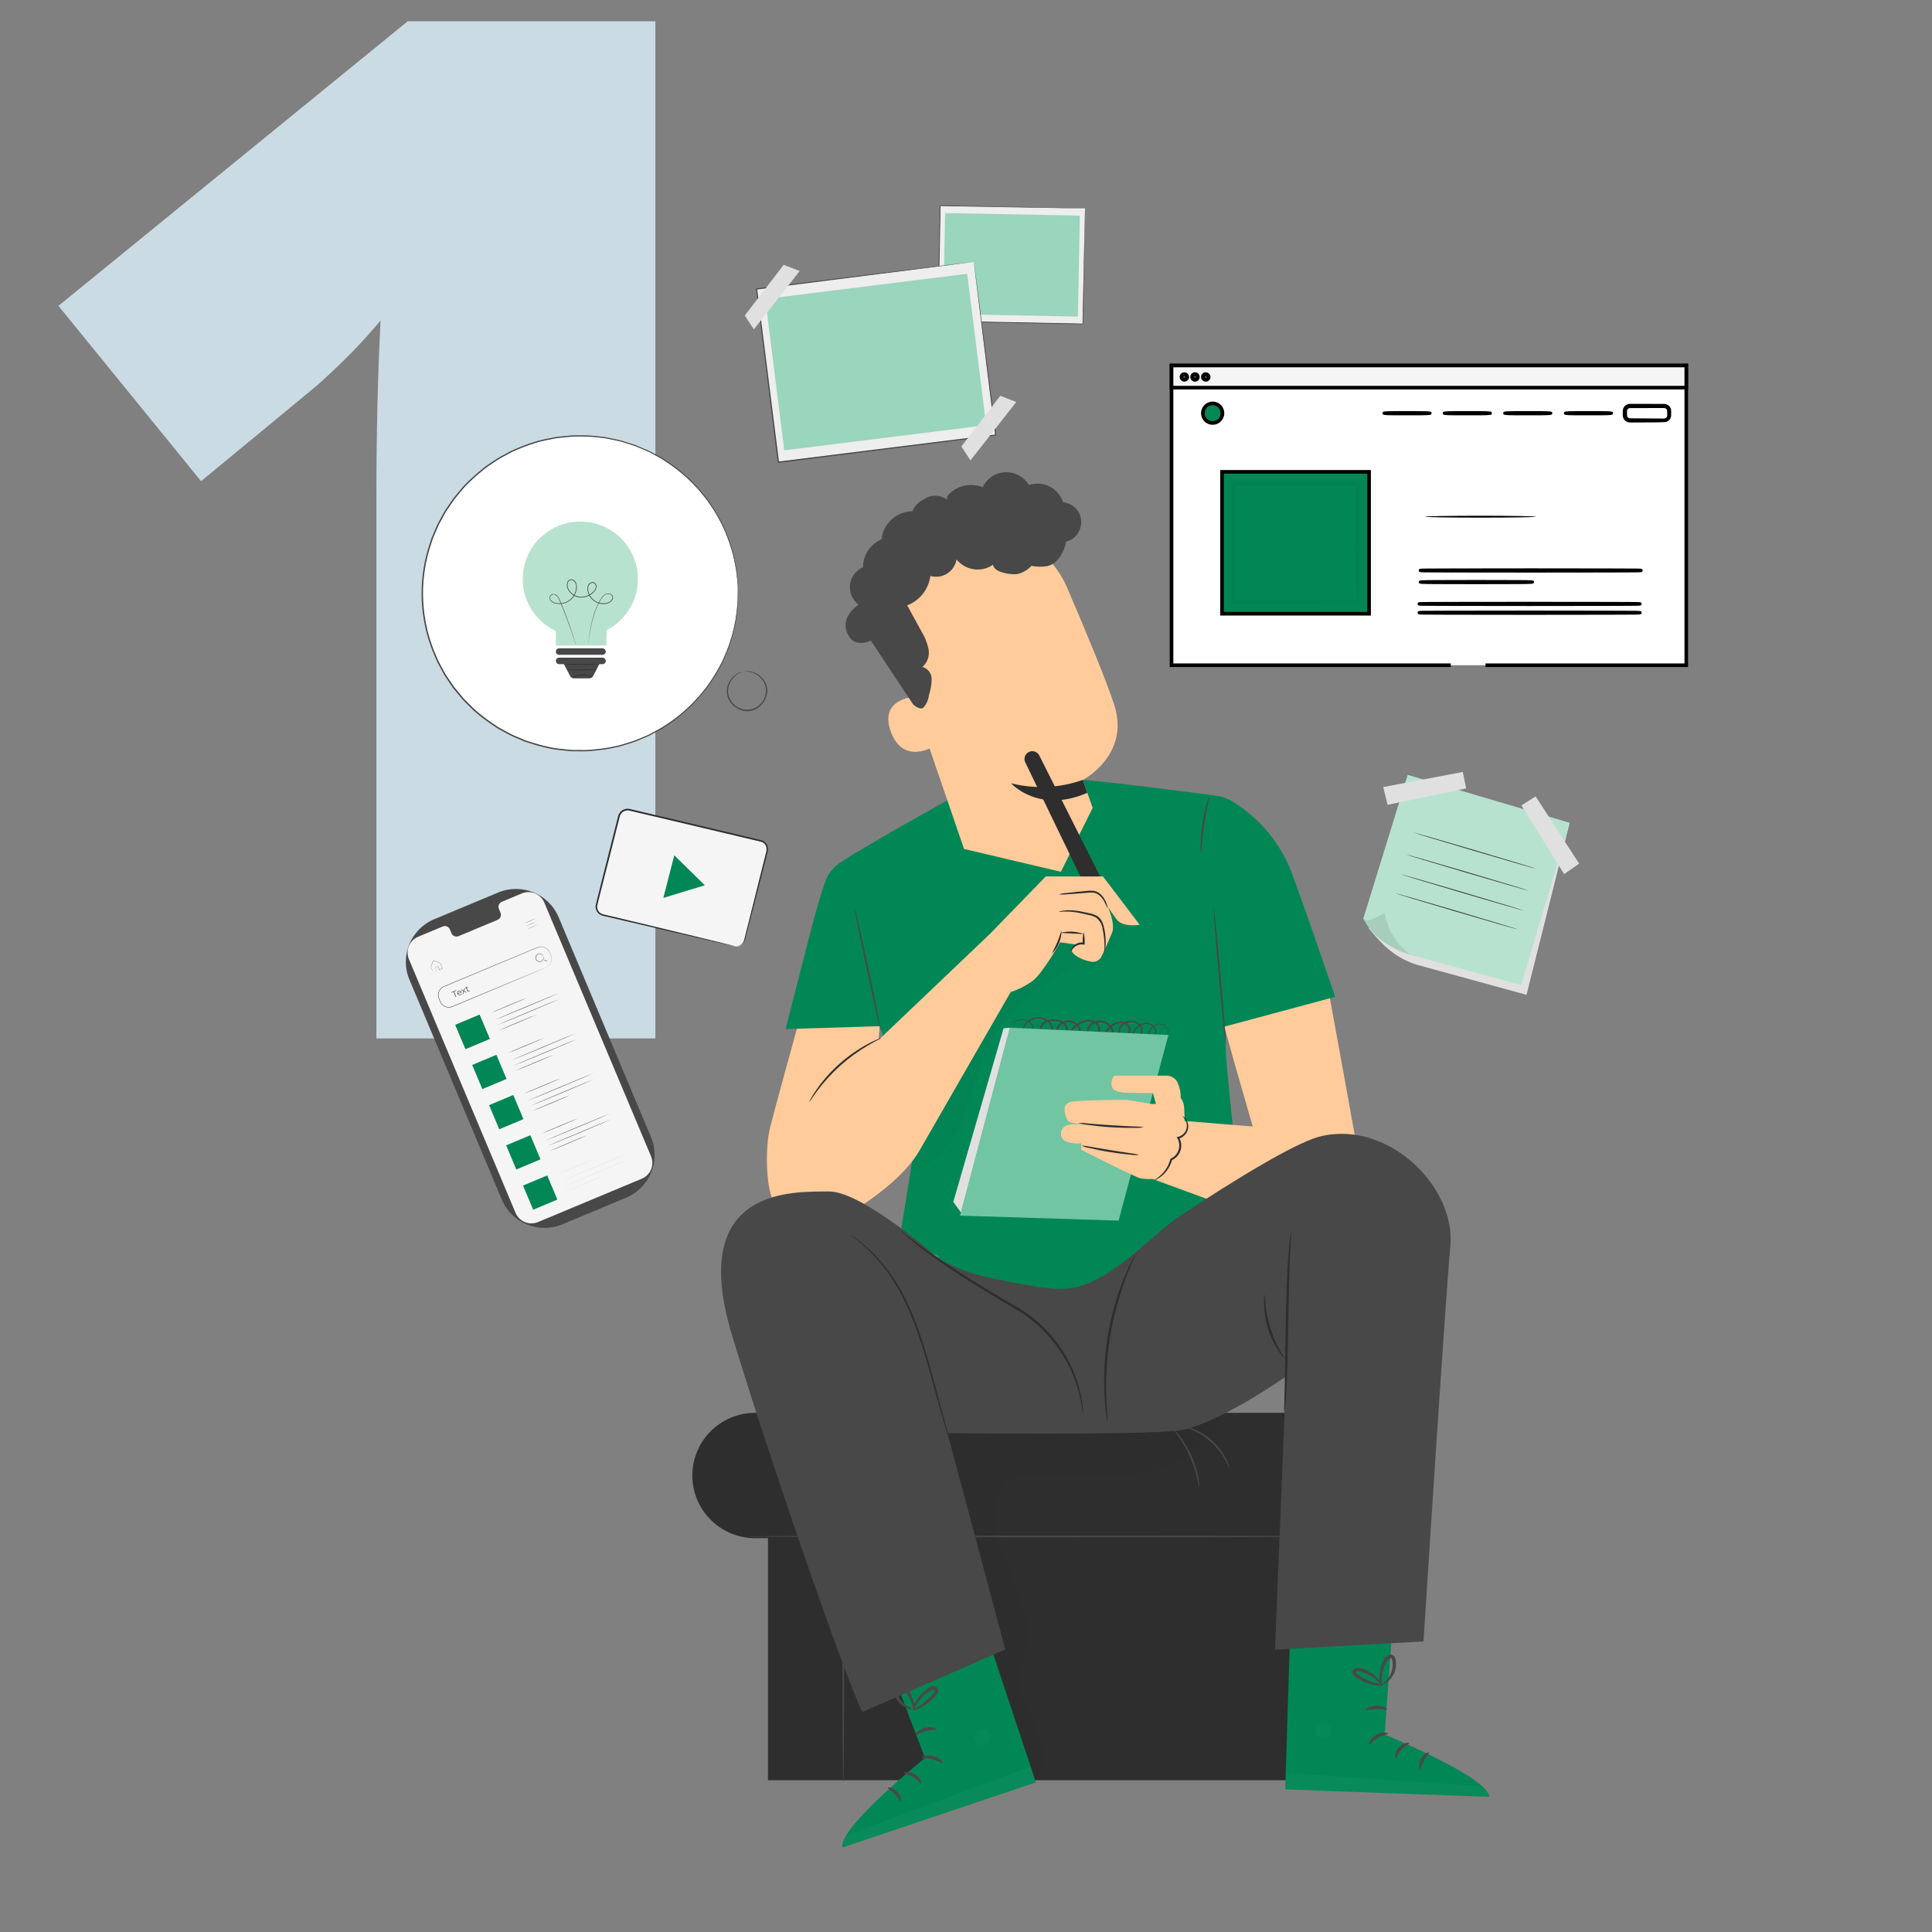 <svg width="160" height="160" viewBox="0 0 160 160" fill="none" xmlns="http://www.w3.org/2000/svg">
<rect x="0" y="0" width="160" height="160" fill="#808080" stroke="none"/>
<path d="M54.275 86H31.171V41.404C31.171 35.988 31.286 31.033 31.517 26.539C30.095 28.268 28.328 30.073 26.216 31.955L16.651 39.849L4.84 25.329L33.764 1.764H54.275V86Z" fill="#CADBE4"/>
<path d="M110.275 117.85H63.601V147.429H110.275V117.85Z" fill="#2E2E2E"/>
<path d="M109.131 117.005H62.54C59.666 117.005 57.336 119.329 57.336 122.196V122.196C57.336 125.063 59.666 127.386 62.54 127.386H109.131C112.005 127.386 114.335 125.063 114.335 122.196V122.196C114.335 119.329 112.005 117.005 109.131 117.005Z" fill="#2E2E2E"/>
<path d="M110.34 127.245C110.34 127.285 99.436 127.317 85.989 127.317C72.542 127.317 61.636 127.285 61.636 127.245C61.636 127.205 72.537 127.172 85.989 127.172C99.441 127.172 110.34 127.203 110.34 127.245Z" fill="#484848"/>
<path d="M69.835 147.665C69.794 147.665 69.762 143.156 69.762 137.596C69.762 132.035 69.794 127.525 69.835 127.525C69.875 127.525 69.908 132.033 69.908 137.596C69.908 143.158 69.875 147.665 69.835 147.665Z" fill="#484848"/>
<path d="M99.332 123.197C99.258 122.945 99.197 122.689 99.15 122.431C98.859 121.202 98.341 120.039 97.623 118.999C97.462 118.791 97.313 118.574 97.177 118.35C97.378 118.523 97.556 118.72 97.706 118.939C98.482 119.962 99.009 121.149 99.249 122.409C99.311 122.667 99.34 122.932 99.332 123.197Z" fill="#484848"/>
<path d="M101.84 121.646C101.815 121.654 101.712 121.349 101.463 120.9C100.808 119.722 99.757 118.812 98.496 118.329C98.015 118.146 97.698 118.087 97.704 118.062C97.78 118.056 97.857 118.062 97.93 118.082C98.135 118.115 98.336 118.165 98.531 118.232C99.846 118.673 100.933 119.615 101.556 120.852C101.65 121.036 101.728 121.228 101.789 121.425C101.818 121.495 101.836 121.57 101.84 121.646Z" fill="#484848"/>
<g opacity="0.3">
<g opacity="0.3">
<path opacity="0.3" d="M74.024 117.22C75.882 127.68 79.136 137.844 83.7 147.442H85.799C86.657 146.256 86.372 144.604 85.837 143.243C85.302 141.883 84.541 140.547 84.548 139.085C84.634 138.187 84.773 137.295 84.965 136.414C85.394 132.958 83.014 129.798 82.465 126.359C82.266 125.118 82.379 123.68 83.324 122.844C84.152 122.111 85.365 122.054 86.472 122.083C89.366 122.151 92.3 122.512 95.126 121.877C97.953 121.243 100.728 119.318 101.31 116.49L74.024 117.22Z" fill="black"/>
</g>
</g>
<path d="M101.428 85.017L110.576 82.557C110.576 82.557 108.614 76.768 107.088 72.586C106.215 70.092 104.532 67.96 102.305 66.528C101.83 66.19 101.279 65.972 100.7 65.894C98.535 65.606 92.616 64.831 89.68 64.586C86.046 64.284 78.462 66.279 78.462 66.279C78.462 66.279 71.808 69.959 69.564 71.445C69.016 71.808 68.596 72.334 68.366 72.949C67.951 74.062 67.424 75.974 66.791 78.448L65.059 85.225L72.861 84.986C74.432 89.747 75.889 94.024 75.889 94.024L74.475 102.782C74.475 102.782 85.139 107.036 87.864 106.733C90.589 106.429 102.937 101.673 102.937 101.673C102.937 101.673 101.523 87.781 101.523 87.378C101.526 87.232 101.484 86.222 101.428 85.017Z" fill="#018756"/>
<g opacity="0.3">
<g opacity="0.3">
<path opacity="0.3" d="M92.429 75.756C92.123 75.407 91.735 75.139 91.3 74.977C90.865 74.814 90.396 74.761 89.935 74.822C89.013 74.956 88.138 75.315 87.389 75.868C85.024 77.47 83.346 79.883 81.859 82.318C79.269 86.563 77.093 91.046 75.36 95.706L75.421 96.898C77.361 96.654 78.627 95.023 79.468 93.263C80.309 91.504 80.673 89.554 81.415 87.75C82.86 84.286 85.62 81.533 89.093 80.09C89.67 80.165 90.257 80.102 90.806 79.905C91.354 79.709 91.848 79.386 92.246 78.962C92.63 78.524 92.857 77.971 92.89 77.39C92.923 76.809 92.761 76.234 92.429 75.756Z" fill="black"/>
</g>
</g>
<path d="M101.515 86.529C101.472 86.533 101.213 84.006 100.937 80.886C100.66 77.765 100.471 75.231 100.514 75.228C100.557 75.224 100.815 77.751 101.092 80.871C101.369 83.991 101.558 86.523 101.515 86.529Z" fill="#484848"/>
<path d="M70.78 75.227C70.831 75.355 70.869 75.487 70.893 75.622C70.961 75.907 71.047 76.27 71.15 76.704C71.36 77.619 71.639 78.885 71.939 80.285C72.238 81.685 72.5 82.955 72.683 83.876L72.89 84.968C72.922 85.1 72.941 85.236 72.947 85.372C72.896 85.246 72.858 85.114 72.834 84.98L72.577 83.899C72.367 82.984 72.087 81.718 71.788 80.317C71.49 78.916 71.227 77.647 71.044 76.727C70.961 76.289 70.891 75.922 70.836 75.635C70.804 75.501 70.785 75.364 70.78 75.227Z" fill="#484848"/>
<path d="M100.128 66.004C100.174 66.016 99.91 67.029 99.729 68.301C99.548 69.574 99.509 70.619 99.462 70.618C99.423 70.392 99.413 70.161 99.433 69.932C99.463 68.825 99.621 67.725 99.905 66.655C99.951 66.429 100.026 66.21 100.128 66.004Z" fill="#484848"/>
<path d="M101.424 85.018C101.342 85.042 103.748 93.292 103.748 93.292L96.675 92.718L93.3 96.846L105.356 101.275C105.356 101.275 112.824 97.953 112.824 97.651C112.824 97.349 110.138 82.674 110.138 82.674L101.424 85.018Z" fill="#FFCB9A"/>
<path d="M96.216 85.975C96.284 85.973 96.352 85.957 96.414 85.928C96.477 85.899 96.532 85.857 96.578 85.806C96.632 85.745 96.674 85.673 96.701 85.596C96.727 85.518 96.738 85.436 96.732 85.354C96.716 85.244 96.669 85.141 96.596 85.057C96.523 84.972 96.428 84.911 96.321 84.879C96.189 84.832 96.047 84.82 95.909 84.845C95.771 84.87 95.642 84.931 95.536 85.022C95.412 85.125 95.312 85.253 95.241 85.398C95.203 85.474 95.172 85.554 95.15 85.637C95.128 85.72 95.102 85.812 95.139 85.866C95.165 85.894 95.198 85.914 95.234 85.923C95.271 85.933 95.31 85.931 95.346 85.919C95.43 85.894 95.504 85.843 95.556 85.773C95.612 85.697 95.649 85.609 95.663 85.516C95.678 85.422 95.669 85.327 95.639 85.238C95.593 85.144 95.529 85.061 95.451 84.993C95.372 84.925 95.281 84.874 95.182 84.841C95.083 84.809 94.979 84.796 94.875 84.804C94.771 84.812 94.67 84.841 94.578 84.889C94.367 84.984 94.183 85.13 94.042 85.312C93.969 85.398 93.922 85.503 93.906 85.614C93.899 85.662 93.91 85.711 93.937 85.752C93.964 85.792 94.006 85.821 94.053 85.832C94.107 85.839 94.162 85.833 94.214 85.816C94.266 85.798 94.312 85.769 94.351 85.731C94.433 85.648 94.482 85.538 94.488 85.422C94.495 85.298 94.469 85.175 94.414 85.064C94.359 84.952 94.276 84.857 94.174 84.787C94.063 84.719 93.938 84.675 93.808 84.659C93.678 84.642 93.547 84.653 93.422 84.691C93.29 84.72 93.167 84.778 93.062 84.862C92.957 84.946 92.872 85.052 92.815 85.174C92.785 85.23 92.769 85.292 92.766 85.355C92.763 85.419 92.773 85.482 92.796 85.541C92.824 85.596 92.867 85.641 92.92 85.671C92.973 85.701 93.034 85.715 93.095 85.71C93.16 85.706 93.223 85.688 93.28 85.657C93.336 85.626 93.385 85.582 93.423 85.529C93.457 85.473 93.478 85.41 93.484 85.345C93.49 85.279 93.482 85.213 93.459 85.152C93.411 85.019 93.32 84.906 93.2 84.83C93.08 84.755 92.938 84.722 92.797 84.735C92.492 84.761 92.207 84.895 91.993 85.113C91.875 85.215 91.769 85.332 91.679 85.459C91.635 85.513 91.605 85.576 91.59 85.643C91.575 85.71 91.575 85.781 91.592 85.848C91.607 85.875 91.627 85.898 91.652 85.917C91.676 85.936 91.705 85.95 91.735 85.957C91.765 85.965 91.796 85.966 91.827 85.961C91.857 85.956 91.887 85.945 91.913 85.928C91.973 85.894 92.023 85.844 92.055 85.782C92.088 85.721 92.102 85.651 92.096 85.582C92.085 85.426 92.037 85.275 91.955 85.141C91.873 85.007 91.76 84.895 91.625 84.815C91.488 84.73 91.334 84.679 91.173 84.666C91.013 84.653 90.852 84.678 90.704 84.74C90.553 84.8 90.42 84.896 90.316 85.019C90.265 85.076 90.227 85.144 90.203 85.216C90.179 85.289 90.17 85.366 90.177 85.442C90.209 85.744 90.705 85.805 90.867 85.551C90.907 85.485 90.934 85.411 90.945 85.334C90.956 85.257 90.952 85.179 90.933 85.104C90.914 85.029 90.88 84.958 90.833 84.896C90.786 84.834 90.728 84.782 90.661 84.743C90.518 84.662 90.359 84.616 90.195 84.607C90.032 84.598 89.869 84.627 89.719 84.691C89.561 84.751 89.411 84.827 89.269 84.917C89.129 84.996 89.008 85.104 88.914 85.234C88.873 85.292 88.848 85.361 88.843 85.432C88.838 85.503 88.853 85.574 88.886 85.638C88.898 85.667 88.917 85.693 88.94 85.715C88.963 85.736 88.991 85.753 89.021 85.762C89.052 85.772 89.084 85.775 89.115 85.771C89.147 85.768 89.177 85.757 89.204 85.74C89.263 85.704 89.309 85.651 89.338 85.588C89.367 85.526 89.376 85.456 89.365 85.388C89.346 85.238 89.282 85.097 89.183 84.983C89.087 84.866 88.963 84.774 88.823 84.716C88.683 84.659 88.531 84.636 88.38 84.651C88.233 84.667 88.092 84.718 87.969 84.8C87.846 84.882 87.745 84.993 87.674 85.123C87.642 85.182 87.623 85.248 87.618 85.315C87.614 85.382 87.624 85.45 87.648 85.513C87.677 85.568 87.723 85.613 87.779 85.639C87.836 85.665 87.9 85.673 87.96 85.659C88.025 85.651 88.085 85.627 88.138 85.589C88.19 85.551 88.232 85.501 88.259 85.442C88.284 85.381 88.296 85.315 88.294 85.249C88.293 85.182 88.278 85.117 88.251 85.056C88.192 84.933 88.103 84.825 87.991 84.745C87.88 84.664 87.75 84.612 87.614 84.594C87.341 84.535 87.059 84.543 86.79 84.618C86.665 84.646 86.55 84.707 86.458 84.796C86.365 84.884 86.298 84.996 86.264 85.119C86.238 85.236 86.252 85.358 86.305 85.466C86.357 85.573 86.445 85.659 86.554 85.71C86.666 85.731 86.783 85.708 86.878 85.644C86.973 85.581 87.04 85.483 87.063 85.371C87.086 85.258 87.08 85.141 87.048 85.031C87.015 84.92 86.957 84.819 86.876 84.736C86.724 84.565 86.523 84.444 86.3 84.392C86.091 84.34 85.873 84.34 85.665 84.392C85.457 84.444 85.264 84.545 85.104 84.688C84.958 84.819 84.856 84.991 84.811 85.182C84.79 85.267 84.793 85.357 84.821 85.441C84.848 85.525 84.898 85.599 84.965 85.656C85.026 85.708 85.105 85.736 85.185 85.733C85.266 85.731 85.342 85.699 85.4 85.643C85.457 85.592 85.501 85.527 85.526 85.454C85.552 85.382 85.559 85.304 85.547 85.229C85.522 85.091 85.466 84.961 85.382 84.849C85.299 84.736 85.19 84.645 85.065 84.582C84.864 84.474 84.632 84.439 84.408 84.483C84.244 84.518 84.091 84.593 83.963 84.7C83.858 84.791 83.769 84.899 83.698 85.019C83.709 84.984 83.723 84.951 83.742 84.921C83.794 84.828 83.861 84.745 83.941 84.675C84.071 84.558 84.228 84.476 84.398 84.436C84.633 84.383 84.88 84.415 85.094 84.526C85.23 84.592 85.35 84.689 85.442 84.809C85.534 84.93 85.597 85.07 85.624 85.219C85.639 85.308 85.631 85.399 85.601 85.484C85.572 85.57 85.521 85.646 85.454 85.707C85.381 85.777 85.285 85.818 85.184 85.822C85.083 85.826 84.984 85.793 84.905 85.729C84.824 85.662 84.763 85.573 84.729 85.474C84.695 85.374 84.689 85.267 84.712 85.164C84.759 84.953 84.869 84.76 85.029 84.614C85.201 84.457 85.409 84.344 85.635 84.286C85.861 84.228 86.097 84.226 86.324 84.281C86.572 84.337 86.796 84.469 86.966 84.657C87.06 84.755 87.129 84.875 87.167 85.005C87.205 85.136 87.21 85.273 87.183 85.406C87.145 85.546 87.062 85.668 86.946 85.755C86.886 85.802 86.815 85.833 86.74 85.848C86.665 85.862 86.588 85.859 86.515 85.838C86.442 85.814 86.375 85.775 86.318 85.723C86.262 85.671 86.217 85.608 86.188 85.537C86.124 85.4 86.103 85.248 86.128 85.099C86.165 84.95 86.242 84.815 86.351 84.707C86.46 84.599 86.597 84.523 86.746 84.487C87.037 84.403 87.344 84.392 87.641 84.456C87.801 84.478 87.953 84.54 88.083 84.635C88.213 84.731 88.317 84.858 88.386 85.003C88.421 85.082 88.439 85.167 88.441 85.253C88.442 85.338 88.426 85.424 88.394 85.503C88.357 85.585 88.3 85.657 88.228 85.71C88.155 85.764 88.07 85.799 87.981 85.811C87.888 85.829 87.791 85.817 87.706 85.776C87.621 85.735 87.551 85.667 87.508 85.582C87.474 85.499 87.458 85.409 87.462 85.319C87.466 85.228 87.49 85.14 87.532 85.06C87.614 84.906 87.731 84.774 87.876 84.676C88.02 84.579 88.186 84.517 88.36 84.499C88.537 84.481 88.716 84.506 88.88 84.573C89.045 84.641 89.19 84.748 89.303 84.884C89.423 85.023 89.499 85.194 89.522 85.376C89.536 85.475 89.521 85.575 89.478 85.666C89.436 85.756 89.368 85.832 89.282 85.884C89.236 85.911 89.185 85.929 89.132 85.935C89.079 85.942 89.025 85.937 88.973 85.921C88.872 85.886 88.789 85.813 88.741 85.717C88.696 85.629 88.674 85.53 88.68 85.431C88.686 85.331 88.719 85.236 88.774 85.153C88.881 85.002 89.02 84.877 89.181 84.786C89.332 84.689 89.493 84.608 89.66 84.545C89.834 84.472 90.023 84.44 90.211 84.451C90.4 84.463 90.583 84.517 90.747 84.611C90.833 84.662 90.908 84.73 90.967 84.811C91.027 84.891 91.069 84.983 91.093 85.08C91.116 85.177 91.12 85.278 91.104 85.376C91.088 85.475 91.052 85.57 90.998 85.654C90.936 85.738 90.852 85.803 90.754 85.842C90.657 85.881 90.552 85.893 90.448 85.876C90.344 85.863 90.246 85.819 90.165 85.751C90.084 85.68 90.031 85.582 90.014 85.476C90.002 85.377 90.011 85.277 90.041 85.182C90.07 85.087 90.118 84.999 90.184 84.923C90.305 84.779 90.461 84.666 90.636 84.596C90.808 84.525 90.996 84.495 91.181 84.511C91.367 84.526 91.547 84.586 91.705 84.685C91.863 84.779 91.995 84.911 92.09 85.069C92.185 85.226 92.241 85.404 92.251 85.588C92.257 85.687 92.234 85.785 92.185 85.872C92.137 85.958 92.065 86.029 91.977 86.077C91.886 86.123 91.781 86.136 91.681 86.115C91.628 86.103 91.579 86.079 91.538 86.045C91.496 86.011 91.463 85.968 91.441 85.919C91.412 85.828 91.406 85.731 91.424 85.636C91.441 85.542 91.481 85.454 91.54 85.379C91.638 85.24 91.752 85.113 91.88 85.002C92.122 84.759 92.443 84.612 92.785 84.586C92.959 84.578 93.131 84.621 93.281 84.708C93.43 84.801 93.541 84.943 93.596 85.109C93.626 85.193 93.636 85.282 93.626 85.37C93.616 85.458 93.587 85.543 93.539 85.617C93.489 85.689 93.423 85.749 93.346 85.791C93.269 85.833 93.184 85.858 93.096 85.862C93.006 85.868 92.917 85.848 92.839 85.803C92.761 85.758 92.698 85.692 92.657 85.612C92.625 85.534 92.609 85.449 92.613 85.365C92.616 85.28 92.637 85.198 92.675 85.122C92.742 84.981 92.84 84.858 92.962 84.761C93.084 84.664 93.226 84.596 93.379 84.562C93.523 84.52 93.675 84.508 93.824 84.529C93.973 84.549 94.116 84.601 94.244 84.681C94.365 84.765 94.463 84.879 94.528 85.011C94.593 85.144 94.622 85.291 94.613 85.439C94.611 85.513 94.595 85.586 94.564 85.653C94.532 85.721 94.487 85.781 94.432 85.831C94.376 85.88 94.311 85.917 94.24 85.94C94.169 85.963 94.094 85.97 94.02 85.963C93.943 85.944 93.875 85.898 93.83 85.833C93.785 85.768 93.766 85.689 93.775 85.611C93.794 85.475 93.851 85.348 93.939 85.244C94.095 85.047 94.296 84.891 94.526 84.789C94.632 84.736 94.749 84.705 94.867 84.697C94.986 84.69 95.106 84.706 95.218 84.746C95.33 84.785 95.434 84.847 95.522 84.927C95.61 85.007 95.681 85.103 95.731 85.211C95.766 85.317 95.775 85.429 95.757 85.539C95.738 85.649 95.693 85.752 95.626 85.841C95.559 85.928 95.466 85.99 95.36 86.018C95.305 86.035 95.246 86.035 95.192 86.017C95.137 86 95.089 85.967 95.053 85.922C95.034 85.874 95.024 85.822 95.024 85.77C95.025 85.718 95.036 85.667 95.057 85.619C95.082 85.532 95.116 85.447 95.158 85.366C95.235 85.212 95.345 85.077 95.478 84.968C95.596 84.871 95.737 84.807 95.888 84.782C96.038 84.757 96.192 84.772 96.335 84.826C96.451 84.864 96.555 84.934 96.632 85.028C96.71 85.122 96.759 85.237 96.773 85.358C96.778 85.446 96.764 85.534 96.733 85.616C96.703 85.699 96.655 85.774 96.594 85.838C96.548 85.89 96.489 85.93 96.422 85.954C96.356 85.978 96.285 85.986 96.216 85.975Z" fill="#484848"/>
<path d="M83.638 85.111L79.508 100.675L92.635 101.087L96.765 85.716L83.638 85.111Z" fill="#72C5A2"/>
<path d="M83.637 85.111L83.112 85.162L78.947 99.537L79.581 100.403L83.637 85.111Z" fill="#E0E0E0"/>
<path d="M92.332 89.079H96.595C96.796 89.075 96.993 89.132 97.161 89.241C97.329 89.351 97.46 89.508 97.538 89.692C97.71 90.078 97.793 90.497 97.784 90.918C97.963 91.17 98.063 91.469 98.071 91.778C98.113 92.554 98.113 93.332 98.071 94.108C98.03 94.231 97.579 94.354 97.579 94.354C97.738 94.716 97.752 95.126 97.62 95.499C97.499 95.772 97.279 95.991 97.005 96.112C97.005 96.112 96.431 97.421 95.857 97.585C95.396 97.668 94.924 97.668 94.463 97.585C94.176 97.585 89.543 95.214 89.543 95.214V94.683C89.543 94.683 87.903 94.846 87.862 93.949C87.822 93.052 88.928 93.103 88.928 93.103H91.429C91.429 93.103 88.682 93.215 88.437 92.803C88.191 92.391 87.863 91.413 88.703 91.25C89.543 91.086 93.337 91.086 93.337 91.086L95.406 91.428H95.734L95.479 90.519C95.479 90.519 93.304 90.513 92.982 90.473C92.659 90.432 92.044 90.35 92.044 89.777C92.044 89.205 92.332 89.079 92.332 89.079Z" fill="#FFCB9A"/>
<path d="M94.725 93.35C94.462 93.398 94.195 93.416 93.928 93.404C93.436 93.411 92.755 93.4 92.004 93.352C91.254 93.304 90.577 93.228 90.09 93.156C89.824 93.134 89.561 93.082 89.307 93.001C89.573 92.99 89.839 93.003 90.103 93.041C90.592 93.082 91.268 93.139 92.015 93.188C92.763 93.237 93.439 93.266 93.93 93.288C94.196 93.284 94.462 93.305 94.725 93.35Z" fill="#2E2E2E"/>
<path d="M94.338 95.648C94.101 95.67 93.863 95.663 93.628 95.626C93.192 95.589 92.592 95.517 91.931 95.411C91.27 95.305 90.679 95.182 90.253 95.08C90.019 95.041 89.791 94.972 89.574 94.877C89.811 94.881 90.047 94.912 90.278 94.967L91.959 95.249L93.642 95.511C93.879 95.531 94.112 95.577 94.338 95.648Z" fill="#2E2E2E"/>
<path d="M97.915 92.431C97.919 92.425 97.977 92.448 98.065 92.522C98.191 92.632 98.286 92.771 98.343 92.928C98.435 93.172 98.429 93.442 98.326 93.682C98.259 93.835 98.158 93.97 98.03 94.078C97.903 94.186 97.752 94.263 97.59 94.303L97.638 94.185C97.735 94.348 97.796 94.53 97.817 94.718C97.838 94.907 97.819 95.098 97.761 95.278C97.703 95.459 97.607 95.625 97.48 95.766C97.352 95.907 97.197 96.019 97.022 96.096L97.069 96.042C96.923 96.596 96.599 97.086 96.147 97.439C96.019 97.539 95.88 97.624 95.734 97.694C95.63 97.74 95.571 97.757 95.568 97.75C95.556 97.729 95.782 97.63 96.085 97.364C96.495 97.006 96.785 96.532 96.918 96.005L96.928 95.966L96.966 95.951C97.117 95.881 97.251 95.78 97.361 95.656C97.471 95.531 97.554 95.386 97.605 95.228C97.655 95.07 97.673 94.903 97.656 94.739C97.64 94.574 97.589 94.414 97.508 94.269L97.447 94.175L97.556 94.151C97.696 94.117 97.828 94.053 97.94 93.963C98.052 93.873 98.143 93.758 98.205 93.629C98.303 93.419 98.32 93.18 98.251 92.959C98.18 92.76 98.065 92.58 97.915 92.431Z" fill="#2E2E2E"/>
<path d="M87.859 72.199L90.491 66.902L89.675 64.589C89.675 64.589 93.624 62.545 92.275 58.372C91.623 56.357 89.943 52.318 88.379 48.679C87.568 46.791 86.075 45.278 84.196 44.439C82.317 43.6 80.191 43.498 78.24 44.152L77.837 44.287C73.588 45.993 72.667 50.546 74.495 54.736L79.837 70.306L87.859 72.199Z" fill="#FFCB9A"/>
<path d="M89.677 64.584C87.765 65.265 85.694 65.363 83.727 64.866C83.727 64.866 86.019 67.425 90.049 65.656L89.677 64.584Z" fill="#2E2E2E"/>
<path d="M75.881 57.695C75.8 57.688 72.734 57.808 73.783 60.621C74.831 63.433 77.444 61.801 77.419 61.719C77.393 61.636 75.881 57.695 75.881 57.695Z" fill="#FFCB9A"/>
<path d="M89.395 42.532C89.265 42.274 89.073 42.052 88.836 41.887C88.599 41.721 88.324 41.618 88.037 41.585C87.981 41.428 87.912 41.277 87.828 41.134C87.568 40.697 87.165 40.362 86.687 40.186C86.21 40.01 85.686 40.003 85.203 40.165C85.003 39.827 84.713 39.55 84.367 39.363C84.02 39.177 83.628 39.089 83.235 39.108C82.841 39.127 82.461 39.254 82.134 39.473C81.807 39.692 81.546 39.996 81.38 40.352C80.919 40.168 80.415 40.119 79.927 40.213C79.439 40.306 78.989 40.538 78.63 40.88C78.535 40.962 78.466 41.068 78.43 41.188C78.422 41.228 78.421 41.269 78.43 41.309C78.438 41.349 78.454 41.387 78.477 41.42C78.274 41.254 78.034 41.139 77.777 41.086C77.52 41.032 77.254 41.042 77.001 41.113C76.831 41.165 76.671 41.246 76.528 41.353C76.089 41.543 75.742 41.897 75.561 42.338C74.923 42.348 74.311 42.59 73.839 43.019C73.368 43.449 73.071 44.035 73.004 44.669C72.549 44.858 72.16 45.178 71.888 45.588C71.616 45.999 71.473 46.481 71.477 46.973C71.184 47.098 70.93 47.297 70.74 47.552C70.549 47.806 70.429 48.106 70.392 48.421C70.355 48.736 70.401 49.056 70.527 49.347C70.653 49.639 70.854 49.892 71.109 50.081C71.109 50.081 69.266 51.202 70.382 52.804C70.953 53.622 72.122 53.055 72.122 53.055L75.584 58.282C75.569 58.318 76.18 58.861 76.474 58.602C76.733 58.303 76.894 57.934 76.937 57.542C77.079 57.116 77.153 56.669 77.156 56.22C77.152 55.995 77.076 55.777 76.937 55.599C76.799 55.421 76.606 55.293 76.388 55.234C76.595 55.054 76.751 54.824 76.841 54.565C76.93 54.306 76.95 54.029 76.898 53.76C76.787 53.225 76.581 52.714 76.29 52.251L75.129 50.133C75.64 49.939 76.089 49.61 76.426 49.181C76.764 48.752 76.978 48.24 77.045 47.699C77.278 47.765 77.523 47.782 77.763 47.748C78.003 47.714 78.233 47.629 78.439 47.499C78.644 47.37 78.819 47.199 78.953 46.997C79.087 46.795 79.176 46.567 79.215 46.328C79.569 46.77 80.078 47.061 80.639 47.144C81.2 47.226 81.771 47.093 82.237 46.772C82.323 47.398 83.565 47.589 84.197 47.55C84.669 47.458 85.097 47.215 85.418 46.859C85.843 46.947 86.281 46.956 86.709 46.886C86.731 46.881 86.752 46.876 86.772 46.87C87.603 46.678 88.144 45.684 88.295 44.85C88.51 44.801 88.711 44.709 88.888 44.579C89.187 44.341 89.399 44.012 89.491 43.642C89.582 43.271 89.549 42.881 89.395 42.532Z" fill="#484848"/>
<path d="M65.996 85.198C65.996 85.198 64.17 91.795 63.767 93.406C63.363 95.016 63.367 98.758 64.276 99.865C65.184 100.972 68.212 101.677 68.212 101.677C68.212 101.677 74.142 98.788 76.161 95.265C78.18 91.742 83.701 82.158 83.701 82.158L81.951 77.372L72.76 86.126L72.855 84.988L65.996 85.198Z" fill="#FFCB9A"/>
<path d="M85.197 62.279C85.273 62.24 85.355 62.217 85.44 62.211C85.525 62.204 85.61 62.214 85.69 62.24C85.771 62.266 85.846 62.308 85.91 62.363C85.975 62.418 86.028 62.486 86.066 62.561L91.356 73.07L89.999 73.671L84.906 63.13C84.834 62.978 84.824 62.804 84.878 62.645C84.933 62.486 85.047 62.355 85.197 62.279Z" fill="#2E2E2E"/>
<path d="M81.659 77.674L86.606 72.586H91.346L94.382 76.584C94.382 76.584 92.943 76.852 92.428 76.081L91.758 75.13C91.758 75.13 92.428 76.598 92.067 77.314C92.067 77.314 91.356 78.986 91.242 79.164C91.165 79.352 91.018 79.503 90.833 79.587C90.647 79.671 90.437 79.681 90.244 79.616C89.626 79.513 88.666 79.013 88.769 78.653C88.801 78.549 88.861 78.455 88.943 78.382C89.025 78.31 89.125 78.261 89.233 78.242L87.79 78.036C87.79 78.036 86.337 80.661 85.461 81.278C84.921 81.655 84.328 81.952 83.702 82.16L81.659 77.674Z" fill="#FFCB9A"/>
<path d="M72.951 85.974C72.963 85.998 72.551 86.188 71.923 86.554C70.28 87.509 68.846 88.784 67.708 90.304C67.271 90.885 67.036 91.271 67.013 91.257C67.047 91.156 67.095 91.061 67.154 90.972C67.252 90.792 67.41 90.541 67.619 90.238C68.721 88.665 70.176 87.37 71.869 86.457C72.193 86.285 72.462 86.157 72.652 86.08C72.746 86.032 72.847 85.996 72.951 85.974Z" fill="#2E2E2E"/>
<path d="M87.689 74.064C87.916 74 88.149 73.96 88.384 73.948C88.815 73.895 89.411 73.835 90.072 73.775C90.238 73.755 90.406 73.755 90.572 73.775C90.732 73.799 90.884 73.861 91.016 73.953C91.232 74.109 91.405 74.317 91.518 74.557C91.632 74.766 91.707 74.993 91.74 75.229C91.713 75.24 91.626 74.981 91.42 74.608C91.303 74.394 91.137 74.21 90.936 74.072C90.82 73.995 90.688 73.945 90.55 73.925C90.395 73.91 90.239 73.912 90.085 73.931C89.426 73.987 88.828 74.033 88.394 74.058C88.16 74.086 87.924 74.088 87.689 74.064Z" fill="#2E2E2E"/>
<path d="M91.469 78.907C91.443 78.907 91.49 78.548 91.458 77.976C91.439 77.642 91.393 77.309 91.321 76.983C91.302 76.787 91.243 76.597 91.147 76.425C91.051 76.253 90.92 76.103 90.763 75.983C90.58 75.886 90.384 75.817 90.18 75.778L89.597 75.645C89.269 75.572 88.936 75.521 88.601 75.493C88.292 75.483 87.982 75.49 87.673 75.516C87.748 75.475 87.83 75.449 87.915 75.439C88.142 75.395 88.374 75.376 88.606 75.383C88.948 75.395 89.289 75.436 89.624 75.505C89.814 75.541 90.01 75.584 90.215 75.629C90.434 75.67 90.646 75.744 90.843 75.85C91.042 75.971 91.197 76.151 91.287 76.365C91.367 76.554 91.425 76.752 91.462 76.954C91.529 77.29 91.565 77.631 91.569 77.973C91.572 78.203 91.558 78.433 91.527 78.661C91.522 78.746 91.503 78.829 91.469 78.907Z" fill="#2E2E2E"/>
<path d="M89.748 77.2C89.819 77.511 89.844 77.83 89.823 78.148V78.24L89.728 78.223C89.676 78.213 89.624 78.208 89.571 78.208C89.323 78.214 89.088 78.318 88.915 78.496C88.782 78.635 88.739 78.754 88.715 78.746C88.691 78.739 88.703 78.603 88.828 78.425C88.915 78.311 89.026 78.218 89.155 78.153C89.283 78.088 89.424 78.053 89.568 78.051C89.632 78.051 89.697 78.058 89.76 78.072L89.666 78.147C89.647 77.829 89.674 77.51 89.748 77.2Z" fill="#2E2E2E"/>
<path d="M89.758 77.358C89.116 77.33 88.475 77.296 87.834 77.255C88.47 77.087 89.143 77.123 89.758 77.358Z" fill="#2E2E2E"/>
<path d="M87.914 77.11C87.895 77.796 87.62 78.451 87.142 78.946C87.106 78.92 87.347 78.543 87.556 78.04C87.765 77.537 87.868 77.102 87.914 77.11Z" fill="#2E2E2E"/>
<path d="M106.863 134.642L106.436 148.191L123.334 148.808C123.294 147.194 114.67 143.643 114.67 143.643L115.302 134.973L106.863 134.642Z" fill="#018756"/>
<g opacity="0.6">
<g opacity="0.6">
<g opacity="0.6">
<g opacity="0.6">
<g opacity="0.6">
<g opacity="0.6">
<g opacity="0.6">
<path opacity="0.6" d="M109.473 142.722C109.308 142.765 109.166 142.868 109.072 143.01C108.979 143.151 108.941 143.322 108.967 143.49C109.004 143.656 109.103 143.8 109.244 143.895C109.386 143.989 109.558 144.026 109.725 143.998C109.9 143.952 110.05 143.843 110.148 143.692C110.246 143.541 110.285 143.359 110.257 143.182C110.2 143.013 110.08 142.873 109.922 142.791C109.763 142.709 109.579 142.691 109.408 142.742" fill="white"/>
</g>
</g>
</g>
</g>
</g>
</g>
</g>
<g opacity="0.6">
<g opacity="0.6">
<g opacity="0.6">
<g opacity="0.6">
<g opacity="0.6">
<g opacity="0.6">
<path opacity="0.6" d="M106.436 148.193L106.532 146.829L122.698 147.93C122.698 147.93 123.438 148.284 123.334 148.81L106.436 148.193Z" fill="white"/>
</g>
</g>
</g>
</g>
</g>
</g>
<path d="M114.946 143.569C114.941 143.65 114.527 143.673 114.111 143.922C113.689 144.162 113.467 144.51 113.392 144.475C113.316 144.456 113.458 143.967 113.966 143.675C114.475 143.382 114.967 143.494 114.946 143.569Z" fill="#484848"/>
<path d="M116.695 144.364C116.71 144.445 116.348 144.571 116.055 144.909C115.751 145.238 115.667 145.613 115.585 145.606C115.507 145.615 115.468 145.132 115.84 144.719C116.212 144.306 116.695 144.285 116.695 144.364Z" fill="#484848"/>
<path d="M117.618 146.516C117.542 146.531 117.442 146.116 117.67 145.673C117.898 145.231 118.293 145.065 118.324 145.134C118.368 145.204 118.108 145.437 117.928 145.803C117.747 146.169 117.7 146.511 117.618 146.516Z" fill="#484848"/>
<path d="M114.871 141.577C114.834 141.651 114.46 141.523 113.992 141.538C113.524 141.543 113.155 141.686 113.115 141.614C113.069 141.553 113.435 141.261 113.986 141.251C114.537 141.242 114.913 141.514 114.871 141.577Z" fill="#484848"/>
<path d="M114.548 139.562C114.267 139.627 113.973 139.615 113.699 139.526C113.396 139.461 113.102 139.359 112.824 139.223C112.659 139.142 112.499 139.05 112.347 138.948C112.254 138.892 112.17 138.821 112.098 138.74C112.046 138.679 112.016 138.603 112.012 138.524C112.008 138.444 112.031 138.366 112.077 138.301C112.12 138.245 112.176 138.2 112.24 138.169C112.304 138.139 112.374 138.124 112.445 138.126C112.553 138.129 112.659 138.148 112.761 138.182C113.243 138.317 113.684 138.571 114.042 138.921C114.421 139.297 114.543 139.609 114.514 139.625C114.476 139.65 114.295 139.386 113.907 139.072C113.681 138.891 113.432 138.739 113.167 138.621C113.012 138.551 112.851 138.495 112.687 138.451C112.51 138.398 112.357 138.391 112.309 138.469C112.291 138.498 112.288 138.51 112.324 138.564C112.377 138.623 112.439 138.674 112.507 138.716C112.647 138.815 112.793 138.905 112.944 138.987C113.202 139.126 113.472 139.241 113.751 139.329C114.022 139.388 114.288 139.466 114.548 139.562Z" fill="#484848"/>
<path d="M114.435 139.676C114.284 139.429 114.216 139.14 114.242 138.852C114.236 138.351 114.369 137.859 114.625 137.428C114.675 137.318 114.752 137.223 114.85 137.152C114.947 137.081 115.061 137.036 115.181 137.021C115.256 137.026 115.328 137.052 115.389 137.096C115.451 137.14 115.498 137.2 115.526 137.27C115.565 137.37 115.591 137.475 115.601 137.582C115.623 137.772 115.616 137.963 115.58 138.151C115.522 138.465 115.385 138.76 115.184 139.01C114.838 139.435 114.49 139.518 114.484 139.492C114.458 139.449 114.752 139.301 115.02 138.891C115.175 138.654 115.277 138.387 115.317 138.107C115.34 137.945 115.34 137.781 115.317 137.619C115.298 137.439 115.235 137.292 115.167 137.308C115.083 137.304 114.935 137.433 114.861 137.573C114.772 137.717 114.697 137.868 114.635 138.025C114.53 138.293 114.465 138.575 114.44 138.861C114.404 139.353 114.481 139.665 114.435 139.676Z" fill="#484848"/>
<path d="M81.513 134.742L85.792 147.609L69.77 153C69.347 151.442 76.6 145.588 76.6 145.588L73.519 137.456L81.513 134.742Z" fill="#018756"/>
<g opacity="0.6">
<g opacity="0.6">
<g opacity="0.6">
<g opacity="0.6">
<g opacity="0.6">
<g opacity="0.6">
<g opacity="0.6">
<path opacity="0.6" d="M81.324 143.227C81.494 143.222 81.66 143.28 81.79 143.389C81.92 143.498 82.005 143.652 82.028 143.82C82.04 143.989 81.986 144.156 81.877 144.286C81.769 144.417 81.614 144.501 81.445 144.521C81.265 144.526 81.09 144.464 80.953 144.348C80.816 144.231 80.727 144.068 80.703 143.89C80.707 143.551 81.056 143.171 81.39 143.227" fill="white"/>
</g>
</g>
</g>
</g>
</g>
</g>
</g>
<g opacity="0.6">
<g opacity="0.6">
<g opacity="0.6">
<g opacity="0.6">
<g opacity="0.6">
<g opacity="0.6">
<path opacity="0.6" d="M85.797 147.608L85.315 146.328L70.134 151.976C70.134 151.976 69.525 152.526 69.775 153L85.797 147.608Z" fill="white"/>
</g>
</g>
</g>
</g>
</g>
</g>
<path d="M76.321 145.593C76.35 145.671 76.753 145.574 77.223 145.695C77.696 145.804 78.008 146.076 78.072 146.021C78.139 145.981 77.865 145.554 77.293 145.417C76.721 145.28 76.28 145.527 76.321 145.593Z" fill="#484848"/>
<path d="M74.866 146.852C74.874 146.934 75.258 146.953 75.635 147.191C76.019 147.42 76.207 147.755 76.284 147.725C76.361 147.713 76.261 147.238 75.786 146.947C75.311 146.657 74.842 146.777 74.866 146.852Z" fill="#484848"/>
<path d="M74.602 149.179C74.679 149.172 74.656 148.745 74.311 148.386C73.966 148.026 73.542 147.979 73.53 148.056C73.508 148.135 73.823 148.281 74.102 148.584C74.381 148.886 74.524 149.199 74.602 149.179Z" fill="#484848"/>
<path d="M75.828 143.663C75.885 143.723 76.207 143.494 76.66 143.376C77.11 143.247 77.504 143.28 77.522 143.199C77.548 143.128 77.115 142.952 76.584 143.099C76.053 143.246 75.769 143.615 75.828 143.663Z" fill="#484848"/>
<path d="M75.561 141.637C75.848 141.62 76.124 141.525 76.362 141.363C76.634 141.214 76.886 141.033 77.114 140.823C77.249 140.699 77.376 140.566 77.493 140.424C77.566 140.344 77.626 140.253 77.672 140.155C77.704 140.082 77.712 140.001 77.692 139.923C77.674 139.846 77.629 139.777 77.567 139.727C77.509 139.686 77.443 139.659 77.373 139.648C77.303 139.637 77.231 139.643 77.164 139.664C77.062 139.698 76.965 139.746 76.877 139.807C76.719 139.906 76.572 140.019 76.435 140.146C76.206 140.359 76.012 140.606 75.859 140.879C75.694 141.117 75.606 141.399 75.608 141.688C75.652 141.702 75.749 141.397 76.032 140.986C76.197 140.748 76.392 140.532 76.612 140.343C76.741 140.233 76.879 140.134 77.025 140.046C77.179 139.945 77.324 139.895 77.393 139.955C77.418 139.979 77.424 139.989 77.405 140.051C77.371 140.123 77.326 140.189 77.273 140.248C77.168 140.383 77.054 140.511 76.934 140.633C76.727 140.839 76.5 141.026 76.258 141.19C76.015 141.323 75.782 141.472 75.561 141.637Z" fill="#484848"/>
<path d="M75.702 141.716C75.777 141.435 75.76 141.138 75.652 140.869C75.514 140.387 75.246 139.953 74.877 139.612C74.799 139.521 74.697 139.452 74.584 139.411C74.47 139.371 74.348 139.36 74.229 139.381C74.158 139.407 74.096 139.452 74.049 139.512C74.003 139.572 73.976 139.644 73.969 139.719C73.96 139.827 73.966 139.935 73.986 140.041C74.019 140.229 74.08 140.411 74.168 140.58C74.314 140.865 74.527 141.109 74.79 141.292C75.243 141.6 75.601 141.584 75.599 141.555C75.362 141.427 75.134 141.286 74.914 141.131C74.697 140.949 74.524 140.721 74.404 140.465C74.335 140.317 74.288 140.159 74.263 139.998C74.231 139.819 74.248 139.659 74.32 139.659C74.399 139.631 74.578 139.716 74.689 139.828C74.815 139.94 74.931 140.063 75.035 140.195C75.211 140.423 75.355 140.674 75.46 140.942C75.64 141.398 75.656 141.718 75.702 141.716Z" fill="#484848"/>
<path d="M77.665 104.178C77.665 104.178 71.388 98.625 68.633 98.672C65.878 98.719 56.842 98.121 60.631 110.607C64.453 123.198 71.292 142.45 71.478 141.758L83.251 136.598L78.468 118.689C78.468 118.689 94.514 118.869 97.613 118.464C100.711 118.058 106.508 113.988 106.508 113.988L105.586 136.618L117.888 135.934C117.888 135.934 119.615 108.753 120.113 103.166C120.546 98.302 115.066 92.844 109.476 94.075C105.825 94.879 92.776 104.067 92.776 104.067L77.665 104.178Z" fill="#484848"/>
<path d="M106.927 101.955C106.94 102.152 106.936 102.351 106.913 102.548C106.892 102.966 106.864 103.507 106.83 104.158C106.767 105.518 106.723 107.399 106.691 109.478C106.658 111.557 106.618 113.442 106.546 114.805C106.512 115.486 106.472 116.037 106.433 116.416C106.424 116.615 106.398 116.812 106.354 117.005C106.336 116.808 106.336 116.609 106.354 116.412C106.366 115.993 106.381 115.453 106.399 114.8C106.421 113.4 106.451 111.536 106.483 109.475C106.516 107.395 106.583 105.511 106.684 104.15C106.732 103.469 106.784 102.919 106.833 102.54C106.846 102.343 106.878 102.147 106.927 101.955Z" fill="#2E2E2E"/>
<path d="M106.434 112.551C106.218 112.365 106.034 112.144 105.892 111.897C105.129 110.746 104.709 109.402 104.681 108.022C104.658 107.738 104.683 107.452 104.756 107.176C104.788 109.09 105.37 110.955 106.434 112.549V112.551Z" fill="#2E2E2E"/>
<path d="M89.694 117.135C89.675 117.135 89.648 116.826 89.554 116.273C89.421 115.493 89.204 114.729 88.909 113.995C88.472 112.907 87.872 111.891 87.13 110.981C86.218 109.871 85.1 108.945 83.838 108.255C81.169 106.714 78.821 105.202 77.182 104.023C76.363 103.433 75.719 102.928 75.292 102.556C75.075 102.375 74.918 102.222 74.809 102.12C74.75 102.072 74.698 102.017 74.652 101.956C74.664 101.943 74.9 102.146 75.344 102.493C75.787 102.841 76.439 103.329 77.267 103.904C78.922 105.052 81.279 106.541 83.944 108.08C84.607 108.444 85.232 108.872 85.811 109.358C86.346 109.815 86.838 110.32 87.282 110.865C88.029 111.794 88.625 112.833 89.049 113.946C89.336 114.693 89.533 115.471 89.637 116.265C89.667 116.479 89.686 116.696 89.694 116.912C89.703 116.986 89.703 117.061 89.694 117.135Z" fill="#2E2E2E"/>
<path d="M94.026 103.878C93.975 104.059 93.906 104.235 93.822 104.403C93.675 104.732 93.477 105.216 93.249 105.819C92.058 108.967 91.504 112.319 91.62 115.682C91.642 116.326 91.673 116.848 91.707 117.206C91.733 117.393 91.741 117.582 91.732 117.77C91.679 117.59 91.644 117.404 91.627 117.217C91.57 116.859 91.514 116.337 91.474 115.691C91.277 112.303 91.837 108.914 93.115 105.768C93.361 105.169 93.581 104.692 93.751 104.371C93.826 104.198 93.918 104.033 94.026 103.878Z" fill="#2E2E2E"/>
<path d="M70.424 102.25C70.484 102.282 70.541 102.32 70.594 102.363L71.066 102.705L71.405 102.956C71.526 103.051 71.645 103.169 71.779 103.289C72.09 103.554 72.381 103.839 72.653 104.143L73.13 104.672C73.284 104.866 73.435 105.074 73.596 105.286L73.84 105.611C73.918 105.724 73.989 105.845 74.066 105.965C74.215 106.205 74.378 106.449 74.527 106.708C75.155 107.846 75.683 109.036 76.107 110.264C76.571 111.562 76.921 112.831 77.239 113.982L78.057 117.044C78.295 117.913 78.488 118.617 78.633 119.1C78.699 119.331 78.751 119.517 78.792 119.658C78.814 119.723 78.829 119.789 78.838 119.856C78.808 119.796 78.783 119.732 78.764 119.667L78.579 119.117C78.417 118.639 78.209 117.938 77.957 117.071L77.108 114.017C76.786 112.869 76.433 111.606 75.971 110.312C75.55 109.093 75.028 107.91 74.411 106.777C74.265 106.519 74.105 106.277 73.959 106.036C73.883 105.917 73.814 105.796 73.737 105.683L73.499 105.359C73.341 105.147 73.194 104.938 73.046 104.744L72.58 104.214C72.314 103.909 72.029 103.621 71.728 103.351C71.596 103.23 71.481 103.109 71.362 103.012L71.033 102.753L70.581 102.39C70.524 102.348 70.472 102.302 70.424 102.25Z" fill="#2E2E2E"/>
<path d="M77.526 104.064C79.766 105.539 82.233 105.886 84.868 106.389C86.389 106.679 87.98 106.942 89.466 106.504C92.648 105.567 95.726 101.954 97.77 100.665L89.232 102.821L77.526 104.064Z" fill="#018756"/>
<path d="M53.172 61.062C59.774 58.248 62.839 50.628 60.017 44.043C57.196 37.458 49.556 34.401 42.954 37.216C36.352 40.03 33.287 47.65 36.109 54.235C38.931 60.819 46.57 63.876 53.172 61.062Z" fill="#F5F5F5"/>
<path d="M60.756 52.072C62.38 45.074 58.009 38.088 50.993 36.468C43.977 34.847 36.972 39.207 35.347 46.205C33.723 53.203 38.094 60.19 45.111 61.81C52.127 63.43 59.132 59.07 60.756 52.072Z" fill="white"/>
<path d="M61.498 55.633C61.502 55.646 61.361 55.672 61.143 55.794C60.838 55.971 60.595 56.238 60.447 56.558C60.344 56.775 60.29 57.012 60.29 57.252C60.293 57.526 60.376 57.794 60.528 58.022C60.691 58.294 60.934 58.51 61.223 58.641C61.513 58.771 61.835 58.81 62.148 58.753C62.46 58.695 62.747 58.543 62.971 58.318C63.194 58.093 63.343 57.805 63.398 57.492C63.458 57.225 63.44 56.945 63.344 56.688C63.258 56.464 63.122 56.262 62.948 56.096C62.695 55.85 62.373 55.688 62.024 55.631C61.777 55.595 61.636 55.621 61.635 55.608C61.667 55.595 61.701 55.588 61.736 55.587C61.777 55.58 61.819 55.577 61.86 55.578C61.917 55.575 61.974 55.577 62.03 55.584C62.339 55.621 62.632 55.739 62.88 55.927C63.127 56.115 63.32 56.365 63.438 56.652C63.545 56.927 63.569 57.227 63.507 57.515C63.44 57.832 63.287 58.125 63.064 58.362C62.832 58.627 62.517 58.806 62.17 58.87C61.822 58.934 61.464 58.879 61.152 58.714C60.859 58.573 60.611 58.353 60.435 58.08C60.274 57.833 60.188 57.544 60.19 57.249C60.197 56.939 60.287 56.637 60.451 56.373C60.615 56.109 60.846 55.894 61.121 55.75C61.172 55.723 61.224 55.7 61.278 55.683C61.317 55.667 61.357 55.655 61.398 55.647C61.43 55.637 61.464 55.632 61.498 55.633Z" fill="#484848"/>
<path d="M61.12 48.528C61.12 48.528 61.109 48.457 61.094 48.319C61.078 48.18 61.056 47.97 61.028 47.701C61.014 47.565 60.999 47.414 60.981 47.246C60.956 47.08 60.913 46.901 60.875 46.705C60.837 46.509 60.792 46.3 60.745 46.075C60.724 45.959 60.694 45.844 60.655 45.732C60.618 45.616 60.581 45.496 60.542 45.372C60.182 44.166 59.642 43.021 58.938 41.976C58.017 40.586 56.835 39.385 55.458 38.441L54.876 38.046C54.672 37.926 54.458 37.816 54.246 37.699L53.925 37.525C53.819 37.463 53.709 37.408 53.594 37.362L52.904 37.069C52.788 37.021 52.672 36.968 52.553 36.923L52.186 36.81L51.441 36.577C51.188 36.506 50.926 36.464 50.665 36.407L50.269 36.326C50.203 36.313 50.137 36.296 50.069 36.287L49.867 36.266C49.319 36.191 48.766 36.153 48.212 36.153C47.93 36.156 47.647 36.142 47.364 36.159L46.505 36.243C46.361 36.259 46.215 36.265 46.072 36.291L45.64 36.377C45.353 36.438 45.06 36.485 44.772 36.559C44.189 36.717 43.617 36.913 43.06 37.146L42.636 37.323C42.565 37.353 42.493 37.379 42.424 37.414L42.219 37.527L41.397 37.969C41.129 38.13 40.874 38.316 40.609 38.489C40.48 38.58 40.341 38.658 40.219 38.761L39.849 39.064C39.348 39.472 38.874 39.913 38.431 40.383L37.804 41.139L37.646 41.33C37.597 41.396 37.553 41.466 37.506 41.534L37.226 41.945L36.943 42.358L36.701 42.796L36.459 43.238L36.338 43.459C36.302 43.536 36.271 43.614 36.237 43.692C36.104 44.002 35.971 44.314 35.838 44.627L35.529 45.604C34.756 48.301 34.888 51.175 35.904 53.79L36.3 54.736L36.784 55.631L36.906 55.852L37.047 56.062L37.33 56.479L37.613 56.895L37.931 57.28L38.247 57.664L38.405 57.854L38.58 58.029L39.275 58.725C39.759 59.154 40.272 59.55 40.808 59.911L41.204 60.179C41.336 60.27 41.481 60.335 41.618 60.414C41.898 60.562 42.169 60.723 42.451 60.859L43.31 61.226L43.523 61.316C43.596 61.343 43.67 61.363 43.743 61.388L44.182 61.525C44.758 61.706 45.345 61.849 45.94 61.953C46.234 62 46.53 62.02 46.822 62.055L47.259 62.101C47.405 62.114 47.55 62.106 47.695 62.109L48.558 62.114C48.841 62.105 49.124 62.065 49.407 62.042C49.958 61.991 50.505 61.902 51.044 61.776L51.244 61.737C51.309 61.721 51.373 61.699 51.438 61.68L51.824 61.563C52.078 61.481 52.336 61.417 52.581 61.323L53.301 61.023L53.656 60.875L53.992 60.697L54.653 60.342C54.763 60.286 54.868 60.221 54.968 60.149L55.271 59.946C55.471 59.81 55.675 59.682 55.866 59.543L56.41 59.099C57.694 58.033 58.76 56.73 59.55 55.262C59.637 55.1 59.727 54.944 59.809 54.786L60.015 54.307L60.214 53.845C60.245 53.77 60.281 53.696 60.307 53.619L60.38 53.394L60.654 52.533C60.733 52.258 60.776 51.987 60.834 51.735L60.913 51.366C60.941 51.251 60.96 51.134 60.969 51.016L61.04 50.377C61.06 50.179 61.087 49.996 61.097 49.828C61.106 49.66 61.1 49.508 61.101 49.371C61.105 49.1 61.108 48.894 61.11 48.75C61.11 48.61 61.118 48.539 61.118 48.539C61.118 48.539 61.121 48.61 61.123 48.75C61.124 48.889 61.123 49.1 61.126 49.37C61.126 49.507 61.126 49.66 61.126 49.828C61.126 49.996 61.093 50.18 61.075 50.378C61.057 50.577 61.033 50.791 61.01 51.021C61 51.139 60.981 51.257 60.953 51.372L60.877 51.743C60.821 51.996 60.779 52.268 60.701 52.545C60.623 52.822 60.525 53.11 60.431 53.411C60.407 53.487 60.383 53.563 60.359 53.64C60.336 53.718 60.298 53.79 60.267 53.866C60.203 54.017 60.137 54.171 60.07 54.33L59.865 54.813C59.784 54.972 59.695 55.13 59.606 55.293C58.818 56.774 57.75 58.089 56.462 59.165L55.916 59.617C55.723 59.757 55.519 59.886 55.318 60.023L55.013 60.229C54.912 60.301 54.807 60.366 54.697 60.424L54.032 60.783C53.919 60.842 53.806 60.905 53.692 60.963L53.335 61.113L52.61 61.417C52.364 61.512 52.104 61.578 51.847 61.661L51.459 61.78C51.394 61.799 51.33 61.822 51.263 61.836L51.062 61.877C50.52 62.005 49.968 62.095 49.413 62.148C49.13 62.171 48.847 62.212 48.56 62.221L47.69 62.218C47.544 62.214 47.397 62.222 47.25 62.21L46.809 62.164C46.515 62.13 46.216 62.108 45.92 62.063C45.32 61.959 44.727 61.816 44.146 61.634L43.703 61.495C43.63 61.472 43.554 61.45 43.481 61.424L43.266 61.333L42.399 60.965C42.116 60.828 41.841 60.666 41.559 60.517C41.42 60.437 41.276 60.371 41.141 60.28L40.741 60.01C40.199 59.647 39.682 59.249 39.193 58.818L38.491 58.115L38.315 57.939L38.155 57.747L37.836 57.36L37.516 56.971L37.233 56.553L36.95 56.131L36.807 55.92L36.685 55.694L36.196 54.791L35.795 53.838C34.769 51.199 34.635 48.297 35.416 45.575L35.728 44.589L36.131 43.646C36.165 43.568 36.197 43.488 36.233 43.411L36.355 43.186L36.6 42.74L36.845 42.297L37.128 41.881L37.411 41.466C37.458 41.398 37.503 41.327 37.552 41.261L37.712 41.069L38.346 40.306C38.793 39.832 39.271 39.388 39.777 38.977L40.151 38.671C40.274 38.569 40.414 38.489 40.547 38.397C40.814 38.223 41.072 38.036 41.343 37.874L42.172 37.428L42.378 37.316C42.449 37.283 42.521 37.255 42.592 37.224L43.021 37.045C43.583 36.811 44.16 36.614 44.748 36.455C45.038 36.382 45.334 36.335 45.624 36.274L46.059 36.187C46.203 36.161 46.35 36.156 46.495 36.14L47.362 36.057C47.648 36.04 47.935 36.057 48.218 36.053C48.776 36.054 49.333 36.094 49.885 36.172L50.089 36.194C50.157 36.204 50.223 36.221 50.29 36.234L50.686 36.317C50.949 36.376 51.213 36.418 51.467 36.49L52.217 36.726L52.586 36.843C52.706 36.889 52.822 36.943 52.94 36.992L53.635 37.288C53.749 37.335 53.861 37.39 53.967 37.453L54.291 37.63C54.504 37.748 54.718 37.859 54.923 37.981L55.508 38.376C56.891 39.33 58.075 40.542 58.996 41.945C59.699 42.997 60.236 44.15 60.589 45.364L60.698 45.726C60.737 45.838 60.766 45.954 60.786 46.071C60.831 46.297 60.872 46.508 60.91 46.704C60.947 46.9 60.989 47.08 61.012 47.247C61.035 47.414 61.041 47.567 61.053 47.704C61.077 47.974 61.095 48.181 61.11 48.325C61.118 48.457 61.12 48.528 61.12 48.528Z" fill="#484848"/>
<path d="M52.832 47.952C52.832 47.1 52.602 46.263 52.167 45.53C51.732 44.796 51.108 44.193 50.359 43.782C49.611 43.371 48.765 43.169 47.911 43.196C47.057 43.222 46.226 43.477 45.505 43.934C44.783 44.39 44.198 45.032 43.81 45.791C43.422 46.55 43.245 47.399 43.298 48.25C43.352 49.1 43.633 49.921 44.113 50.626C44.593 51.331 45.254 51.895 46.027 52.258V53.458H50.209C50.209 53.458 50.234 52.784 50.244 52.183C51.023 51.783 51.677 51.176 52.134 50.43C52.59 49.684 52.832 48.826 52.832 47.952Z" fill="#B8E2D0"/>
<path d="M48.701 53.441C48.701 53.441 48.701 53.42 48.706 53.384C48.71 53.348 48.717 53.286 48.725 53.215C48.743 53.064 48.77 52.842 48.812 52.556C48.855 52.271 48.911 51.922 49.002 51.522C49.102 51.067 49.247 50.624 49.435 50.197C49.544 49.949 49.675 49.711 49.828 49.485C49.91 49.362 50.022 49.261 50.154 49.193C50.225 49.159 50.303 49.143 50.382 49.145C50.46 49.148 50.537 49.169 50.606 49.208C50.679 49.249 50.733 49.316 50.757 49.396C50.782 49.477 50.775 49.565 50.737 49.641C50.658 49.788 50.527 49.901 50.369 49.957C50.042 50.065 49.686 50.04 49.377 49.887C49.217 49.807 49.074 49.696 48.958 49.559C48.843 49.423 48.756 49.264 48.703 49.093C48.643 48.916 48.633 48.726 48.675 48.544C48.698 48.447 48.753 48.361 48.832 48.301C48.911 48.241 49.009 48.21 49.108 48.213C49.16 48.219 49.209 48.237 49.252 48.267C49.294 48.297 49.329 48.336 49.352 48.383C49.399 48.473 49.412 48.577 49.39 48.676C49.332 48.865 49.214 49.031 49.055 49.149C48.902 49.277 48.725 49.372 48.533 49.428C48.342 49.483 48.14 49.498 47.943 49.471C47.745 49.439 47.558 49.361 47.397 49.241C47.236 49.122 47.107 48.965 47.02 48.785C46.975 48.696 46.949 48.599 46.943 48.5C46.938 48.401 46.953 48.302 46.988 48.209C47.006 48.161 47.034 48.118 47.07 48.081C47.106 48.045 47.149 48.017 47.197 47.998C47.245 47.982 47.296 47.975 47.347 47.98C47.398 47.984 47.447 48 47.491 48.025C47.578 48.072 47.648 48.145 47.692 48.234C47.734 48.32 47.759 48.413 47.765 48.508C47.778 48.692 47.753 48.877 47.693 49.052C47.578 49.394 47.338 49.679 47.021 49.85C46.718 50.01 46.368 50.058 46.033 49.985C45.869 49.959 45.718 49.88 45.604 49.76C45.548 49.697 45.515 49.618 45.51 49.535C45.506 49.452 45.529 49.37 45.577 49.301C45.604 49.271 45.637 49.246 45.674 49.228C45.711 49.21 45.751 49.2 45.792 49.197C45.87 49.192 45.948 49.207 46.018 49.241C46.149 49.315 46.251 49.43 46.31 49.568C46.43 49.826 46.527 50.076 46.624 50.316C47.006 51.275 47.276 52.066 47.457 52.614C47.548 52.887 47.615 53.101 47.66 53.246L47.71 53.411C47.721 53.449 47.724 53.468 47.724 53.468C47.724 53.468 47.717 53.45 47.703 53.411L47.647 53.248C47.598 53.102 47.526 52.89 47.434 52.619C47.246 52.073 46.97 51.286 46.586 50.33C46.488 50.092 46.389 49.839 46.27 49.586C46.215 49.458 46.119 49.351 45.998 49.282C45.939 49.24 45.866 49.224 45.794 49.234C45.722 49.244 45.657 49.282 45.612 49.338C45.567 49.394 45.544 49.466 45.55 49.538C45.555 49.61 45.588 49.677 45.641 49.726C45.749 49.838 45.89 49.911 46.043 49.935C46.366 50.005 46.703 49.958 46.995 49.803C47.3 49.637 47.53 49.362 47.64 49.034C47.698 48.867 47.721 48.689 47.709 48.512C47.708 48.425 47.686 48.339 47.643 48.263C47.6 48.186 47.539 48.122 47.464 48.076C47.427 48.054 47.386 48.041 47.343 48.037C47.301 48.033 47.258 48.038 47.218 48.052C47.177 48.068 47.141 48.092 47.111 48.123C47.08 48.154 47.057 48.19 47.042 48.231C47.01 48.316 46.997 48.408 47.002 48.499C47.008 48.59 47.032 48.679 47.074 48.761C47.157 48.932 47.28 49.081 47.433 49.195C47.586 49.308 47.764 49.383 47.953 49.413C48.142 49.439 48.334 49.425 48.518 49.372C48.702 49.318 48.872 49.227 49.018 49.104C49.167 48.995 49.278 48.841 49.334 48.664C49.354 48.578 49.342 48.488 49.301 48.41C49.283 48.373 49.255 48.34 49.22 48.316C49.186 48.292 49.146 48.277 49.104 48.273C49.018 48.267 48.933 48.294 48.867 48.349C48.8 48.404 48.752 48.478 48.73 48.562C48.691 48.733 48.7 48.913 48.758 49.079C48.809 49.241 48.893 49.39 49.003 49.519C49.114 49.648 49.249 49.753 49.401 49.829C49.697 49.976 50.037 50.001 50.351 49.9C50.496 49.848 50.617 49.744 50.69 49.609C50.722 49.545 50.729 49.471 50.708 49.402C50.687 49.333 50.64 49.275 50.577 49.239C50.515 49.205 50.446 49.185 50.375 49.183C50.304 49.181 50.233 49.195 50.169 49.226C50.044 49.29 49.938 49.385 49.86 49.502C49.709 49.724 49.578 49.959 49.468 50.204C49.279 50.627 49.132 51.068 49.029 51.519C48.936 51.917 48.876 52.265 48.83 52.55C48.784 52.834 48.754 53.054 48.732 53.207L48.706 53.376C48.706 53.419 48.701 53.441 48.701 53.441Z" fill="#484848"/>
<path d="M49.895 54.23H46.304C46.233 54.23 46.164 54.202 46.114 54.151C46.063 54.101 46.035 54.033 46.035 53.962C46.035 53.926 46.042 53.891 46.056 53.859C46.069 53.826 46.089 53.796 46.114 53.771C46.139 53.746 46.169 53.726 46.201 53.713C46.234 53.699 46.269 53.692 46.304 53.692H49.895C49.967 53.693 50.035 53.721 50.085 53.771C50.136 53.822 50.164 53.89 50.164 53.961C50.164 53.996 50.158 54.031 50.144 54.064C50.131 54.097 50.111 54.126 50.086 54.151C50.061 54.176 50.031 54.196 49.998 54.21C49.966 54.223 49.931 54.23 49.895 54.23Z" fill="#484848"/>
<path d="M49.895 54.465H46.304C46.269 54.465 46.234 54.472 46.201 54.486C46.169 54.499 46.139 54.519 46.114 54.544C46.089 54.569 46.069 54.599 46.056 54.631C46.042 54.664 46.035 54.699 46.035 54.734C46.035 54.769 46.042 54.804 46.056 54.837C46.069 54.869 46.089 54.899 46.114 54.924C46.139 54.949 46.169 54.969 46.201 54.982C46.234 54.996 46.269 55.003 46.304 55.003H46.7L47.223 55.995C47.253 56.051 47.297 56.098 47.351 56.13C47.405 56.163 47.467 56.18 47.53 56.18H48.813C48.877 56.18 48.94 56.162 48.994 56.129C49.048 56.096 49.092 56.048 49.121 55.992L49.63 55.003H49.898C49.934 55.003 49.969 54.996 50.002 54.982C50.034 54.969 50.064 54.949 50.089 54.924C50.114 54.899 50.134 54.869 50.147 54.837C50.161 54.804 50.168 54.769 50.168 54.734C50.168 54.699 50.161 54.664 50.147 54.631C50.134 54.599 50.114 54.569 50.089 54.544C50.064 54.519 50.034 54.499 50.002 54.486C49.969 54.472 49.934 54.465 49.898 54.465H49.895Z" fill="#484848"/>
<g opacity="0.2">
<g opacity="0.2">
<g opacity="0.2">
<g opacity="0.2">
<g opacity="0.2">
<path opacity="0.2" d="M44.995 44.919C45.277 44.657 45.6 44.443 45.951 44.286C46.184 44.178 46.432 44.106 46.687 44.072C46.867 44.054 46.969 44.072 46.979 44.109C47 44.195 46.639 44.323 46.151 44.648C45.514 45.05 45.007 45.626 44.69 46.308C44.373 46.989 44.259 47.747 44.362 48.492C44.428 49.072 44.563 49.431 44.484 49.471C44.449 49.488 44.371 49.422 44.267 49.272C44.129 49.056 44.024 48.821 43.956 48.574C43.85 48.205 43.806 47.821 43.825 47.437C43.846 46.961 43.96 46.494 44.158 46.061" fill="white"/>
</g>
</g>
</g>
</g>
</g>
<g opacity="0.2">
<g opacity="0.2">
<g opacity="0.2">
<g opacity="0.2">
<g opacity="0.2">
<path opacity="0.2" d="M48.133 44.314C47.831 44.314 47.564 44.229 47.533 44.069C47.52 43.989 47.576 43.905 47.685 43.839C47.824 43.766 47.979 43.728 48.136 43.729C48.294 43.73 48.448 43.769 48.587 43.844C48.695 43.911 48.751 43.995 48.737 44.075" fill="white"/>
</g>
</g>
</g>
</g>
</g>
<path d="M49.041 56.076C49.037 56.085 48.946 56.044 48.794 56C48.396 55.886 47.972 55.899 47.581 56.035C47.432 56.088 47.344 56.133 47.34 56.126C47.407 56.069 47.484 56.026 47.566 55.997C47.961 55.834 48.403 55.821 48.806 55.961C48.891 55.985 48.971 56.024 49.041 56.076Z" fill="#2E2E2E"/>
<path d="M49.634 55.015C49.634 55.031 48.985 55.044 48.184 55.044C47.384 55.044 46.734 55.031 46.734 55.015C46.734 54.999 47.383 54.985 48.184 54.985C48.986 54.985 49.634 54.998 49.634 55.015Z" fill="#2E2E2E"/>
<path d="M49.418 55.44C49.301 55.462 49.183 55.474 49.064 55.476C48.845 55.489 48.542 55.502 48.208 55.507C47.873 55.511 47.57 55.507 47.35 55.5C47.232 55.502 47.113 55.493 46.996 55.474C47.114 55.459 47.232 55.454 47.351 55.458L48.206 55.448L49.062 55.434C49.181 55.427 49.3 55.428 49.418 55.44Z" fill="#2E2E2E"/>
<path d="M120.143 55.092C120.143 55.092 120.004 55.098 119.733 55.101L118.529 55.109L113.912 55.125L97.018 55.151H96.961V55.094C96.957 48.069 96.951 39.596 96.945 30.271V30.196H97.021L115.083 30.193L139.649 30.198H139.722V30.271C139.714 39.959 139.707 48.443 139.701 55.094V55.146H139.649L127.428 55.123L124.156 55.109L123.312 55.102C123.122 55.102 123.025 55.094 123.025 55.094C123.025 55.094 123.122 55.089 123.312 55.087L124.156 55.08L127.428 55.066L139.649 55.043L139.598 55.094C139.592 48.441 139.585 39.959 139.577 30.271L139.649 30.343L115.083 30.349L97.021 30.346L97.096 30.271C97.09 39.595 97.085 48.069 97.08 55.094L97.023 55.035L113.918 55.061L118.535 55.077L119.738 55.086C120.004 55.087 120.143 55.092 120.143 55.092Z" fill="black"/>
<path d="M123.022 55.092H139.651V30.269H97.02V55.092H120.146" fill="white"/>
<path d="M139.8 55.242H123.023V54.943H139.502V30.418H97.171V54.942H120.146V55.241H96.871V30.119H139.8V55.242Z" fill="black"/>
<path d="M139.649 30.269H97.02V32.103H139.649V30.269Z" fill="#F5F5F5"/>
<path d="M139.8 32.253H96.871V30.119H139.8V32.253ZM97.171 31.954H139.502V30.418H97.171V31.954Z" fill="black"/>
<path d="M98.32 31.219C98.32 31.266 98.306 31.312 98.28 31.351C98.254 31.39 98.216 31.42 98.172 31.438C98.129 31.456 98.081 31.461 98.035 31.452C97.988 31.442 97.946 31.42 97.912 31.386C97.879 31.353 97.856 31.311 97.847 31.264C97.838 31.218 97.843 31.17 97.861 31.127C97.879 31.083 97.91 31.046 97.949 31.02C97.988 30.994 98.034 30.98 98.082 30.98C98.113 30.98 98.144 30.986 98.173 30.998C98.202 31.01 98.228 31.028 98.251 31.05C98.273 31.072 98.29 31.098 98.302 31.127C98.314 31.156 98.32 31.187 98.32 31.219Z" fill="#484848"/>
<path d="M98.083 31.607C98.006 31.607 97.93 31.584 97.866 31.541C97.802 31.498 97.752 31.438 97.723 31.367C97.694 31.296 97.686 31.218 97.701 31.142C97.716 31.067 97.753 30.998 97.808 30.944C97.862 30.889 97.931 30.852 98.007 30.837C98.083 30.823 98.161 30.83 98.232 30.86C98.303 30.889 98.364 30.939 98.407 31.003C98.449 31.067 98.472 31.142 98.472 31.219C98.472 31.322 98.431 31.42 98.358 31.493C98.285 31.566 98.186 31.607 98.083 31.607ZM98.083 31.13C98.065 31.13 98.048 31.135 98.034 31.145C98.019 31.155 98.008 31.169 98.001 31.185C97.994 31.201 97.993 31.219 97.996 31.236C98 31.253 98.008 31.269 98.02 31.281C98.033 31.293 98.049 31.302 98.066 31.305C98.083 31.309 98.101 31.307 98.117 31.3C98.133 31.294 98.147 31.282 98.157 31.268C98.167 31.253 98.172 31.236 98.172 31.219C98.172 31.207 98.17 31.196 98.165 31.185C98.161 31.174 98.154 31.164 98.146 31.156C98.138 31.147 98.128 31.141 98.117 31.136C98.106 31.132 98.094 31.13 98.083 31.13Z" fill="black"/>
<path d="M99.201 31.219C99.201 31.266 99.187 31.312 99.161 31.351C99.134 31.39 99.097 31.42 99.053 31.438C99.01 31.456 98.962 31.461 98.915 31.452C98.869 31.442 98.827 31.42 98.793 31.386C98.76 31.353 98.737 31.311 98.728 31.264C98.719 31.218 98.724 31.17 98.742 31.127C98.76 31.083 98.791 31.046 98.83 31.02C98.869 30.994 98.915 30.98 98.962 30.98C98.994 30.98 99.025 30.986 99.054 30.998C99.083 31.01 99.109 31.028 99.132 31.05C99.154 31.072 99.171 31.098 99.183 31.127C99.195 31.156 99.201 31.187 99.201 31.219Z" fill="#484848"/>
<path d="M98.963 31.607C98.886 31.607 98.811 31.584 98.747 31.541C98.683 31.498 98.633 31.438 98.604 31.367C98.574 31.296 98.567 31.218 98.582 31.142C98.597 31.067 98.634 30.998 98.688 30.944C98.743 30.889 98.812 30.852 98.888 30.837C98.963 30.823 99.042 30.83 99.113 30.86C99.184 30.889 99.245 30.939 99.287 31.003C99.33 31.067 99.353 31.142 99.353 31.219C99.353 31.322 99.312 31.42 99.239 31.493C99.166 31.566 99.067 31.607 98.963 31.607ZM98.963 31.13C98.946 31.13 98.929 31.135 98.914 31.145C98.9 31.154 98.888 31.168 98.882 31.184C98.875 31.201 98.873 31.218 98.876 31.235C98.88 31.253 98.888 31.268 98.9 31.281C98.913 31.293 98.929 31.302 98.946 31.305C98.963 31.309 98.981 31.307 98.997 31.3C99.013 31.294 99.027 31.282 99.037 31.268C99.047 31.253 99.052 31.236 99.052 31.219C99.052 31.207 99.05 31.196 99.046 31.185C99.041 31.174 99.035 31.164 99.026 31.156C99.018 31.148 99.008 31.141 98.998 31.137C98.987 31.132 98.975 31.13 98.963 31.13Z" fill="black"/>
<path d="M100.093 31.219C100.093 31.266 100.079 31.312 100.052 31.351C100.026 31.39 99.989 31.421 99.945 31.439C99.901 31.457 99.853 31.461 99.807 31.452C99.761 31.443 99.718 31.42 99.685 31.387C99.652 31.354 99.629 31.311 99.62 31.265C99.611 31.219 99.615 31.171 99.633 31.127C99.651 31.084 99.682 31.047 99.721 31.021C99.761 30.994 99.807 30.98 99.854 30.98C99.885 30.98 99.916 30.987 99.945 30.999C99.975 31.011 100.001 31.028 100.023 31.05C100.045 31.073 100.063 31.099 100.075 31.128C100.087 31.157 100.093 31.188 100.093 31.219Z" fill="#484848"/>
<path d="M99.857 31.607C99.78 31.607 99.705 31.584 99.641 31.542C99.577 31.499 99.527 31.438 99.497 31.367C99.468 31.296 99.46 31.218 99.475 31.143C99.49 31.067 99.528 30.998 99.582 30.944C99.636 30.89 99.706 30.853 99.781 30.838C99.857 30.823 99.935 30.831 100.006 30.86C100.078 30.89 100.138 30.94 100.181 31.003C100.224 31.067 100.246 31.143 100.246 31.219C100.246 31.322 100.205 31.421 100.132 31.494C100.059 31.566 99.96 31.607 99.857 31.607ZM99.857 31.13C99.84 31.13 99.822 31.136 99.808 31.145C99.793 31.155 99.782 31.169 99.775 31.185C99.769 31.201 99.767 31.219 99.77 31.236C99.774 31.253 99.782 31.269 99.795 31.282C99.807 31.294 99.823 31.302 99.84 31.306C99.857 31.309 99.875 31.307 99.891 31.301C99.908 31.294 99.921 31.283 99.931 31.268C99.941 31.254 99.946 31.237 99.947 31.219C99.947 31.208 99.944 31.196 99.94 31.185C99.935 31.174 99.929 31.165 99.92 31.156C99.912 31.148 99.902 31.141 99.891 31.137C99.88 31.132 99.869 31.13 99.857 31.13Z" fill="black"/>
<path d="M118.403 34.219C118.403 34.233 117.561 34.244 116.524 34.244C115.486 34.244 114.645 34.233 114.645 34.219C114.645 34.206 115.485 34.194 116.524 34.194C117.562 34.194 118.403 34.206 118.403 34.219Z" fill="#484848"/>
<path d="M116.525 34.395C115.407 34.395 114.905 34.395 114.679 34.365H114.674C114.495 34.342 114.495 34.298 114.495 34.221C114.495 34.143 114.495 34.1 114.674 34.076H114.679C114.905 34.047 115.407 34.047 116.525 34.047C117.643 34.047 118.145 34.047 118.37 34.076H118.374C118.554 34.099 118.554 34.143 118.554 34.221C118.554 34.299 118.554 34.342 118.374 34.365H118.37C118.144 34.395 117.642 34.395 116.525 34.395Z" fill="black"/>
<path d="M123.394 34.219C123.394 34.233 122.552 34.244 121.515 34.244C120.477 34.244 119.636 34.233 119.636 34.219C119.636 34.206 120.477 34.194 121.515 34.194C122.552 34.194 123.394 34.206 123.394 34.219Z" fill="#484848"/>
<path d="M121.516 34.395C120.398 34.395 119.896 34.395 119.67 34.365H119.666C119.486 34.342 119.486 34.298 119.486 34.221C119.486 34.143 119.486 34.1 119.666 34.076H119.67C119.897 34.047 120.398 34.047 121.516 34.047C122.634 34.047 123.136 34.047 123.361 34.076H123.366C123.545 34.099 123.545 34.143 123.545 34.221C123.545 34.299 123.545 34.342 123.366 34.365H123.361C123.135 34.395 122.633 34.395 121.516 34.395Z" fill="black"/>
<path d="M128.4 34.219C128.4 34.233 127.558 34.244 126.521 34.244C125.483 34.244 124.642 34.233 124.642 34.219C124.642 34.206 125.482 34.194 126.521 34.194C127.559 34.194 128.4 34.206 128.4 34.219Z" fill="#484848"/>
<path d="M126.52 34.395C125.403 34.395 124.9 34.395 124.674 34.365H124.672C124.492 34.342 124.492 34.298 124.492 34.221C124.492 34.143 124.492 34.1 124.672 34.076H124.676C124.902 34.047 125.404 34.047 126.522 34.047C127.64 34.047 128.142 34.047 128.367 34.076H128.371C128.551 34.099 128.551 34.143 128.551 34.221C128.551 34.299 128.551 34.342 128.371 34.365H128.367C128.14 34.395 127.638 34.395 126.52 34.395Z" fill="black"/>
<path d="M133.432 34.219C133.432 34.233 132.591 34.244 131.553 34.244C130.515 34.244 129.674 34.233 129.674 34.219C129.674 34.206 130.515 34.194 131.553 34.194C132.591 34.194 133.432 34.206 133.432 34.219Z" fill="#484848"/>
<path d="M131.555 34.395C130.437 34.395 129.935 34.395 129.709 34.365H129.702C129.522 34.342 129.522 34.298 129.522 34.221C129.522 34.143 129.522 34.1 129.702 34.076H129.706C129.933 34.047 130.434 34.047 131.552 34.047C132.67 34.047 133.172 34.047 133.397 34.076H133.402C133.581 34.099 133.581 34.143 133.581 34.221C133.581 34.299 133.581 34.342 133.402 34.365H133.397C133.174 34.395 132.672 34.395 131.555 34.395Z" fill="black"/>
<path d="M135.885 47.245C135.885 47.258 131.802 47.269 126.768 47.269C121.733 47.269 117.65 47.258 117.65 47.245C117.65 47.231 121.732 47.22 126.768 47.22C131.804 47.22 135.885 47.231 135.885 47.245Z" fill="#484848"/>
<path d="M126.769 47.419C124.25 47.419 121.971 47.419 120.318 47.412C119.494 47.412 118.826 47.407 118.364 47.404C118.037 47.404 117.834 47.4 117.707 47.391H117.666V47.386C117.499 47.369 117.499 47.33 117.499 47.243C117.499 47.156 117.499 47.117 117.665 47.1V47.095H117.707C117.833 47.086 118.037 47.084 118.364 47.083C118.825 47.08 119.495 47.077 120.318 47.075C121.968 47.07 124.248 47.067 126.768 47.067C129.288 47.067 131.565 47.067 133.215 47.075C134.04 47.075 134.708 47.079 135.169 47.083C135.497 47.083 135.7 47.086 135.827 47.095H135.868V47.1C136.034 47.117 136.034 47.157 136.034 47.243C136.034 47.329 136.034 47.369 135.868 47.386V47.391H135.827C135.7 47.4 135.497 47.401 135.17 47.404C134.708 47.407 134.038 47.409 133.216 47.412C131.566 47.416 129.286 47.419 126.769 47.419Z" fill="black"/>
<path d="M135.787 50.012C135.787 50.026 131.705 50.037 126.67 50.037C121.636 50.037 117.553 50.026 117.553 50.012C117.553 49.999 121.635 49.987 126.67 49.987C131.706 49.987 135.787 49.999 135.787 50.012Z" fill="#E0E0E0"/>
<path d="M126.673 50.187C124.155 50.187 121.875 50.187 120.223 50.179C119.398 50.179 118.73 50.175 118.268 50.171C117.941 50.171 117.738 50.168 117.611 50.159H117.57V50.154C117.403 50.137 117.403 50.097 117.403 50.01C117.403 49.923 117.403 49.884 117.57 49.867V49.867H117.61C117.737 49.858 117.94 49.856 118.268 49.854C118.729 49.851 119.4 49.849 120.222 49.846C121.872 49.842 124.152 49.839 126.672 49.839C129.193 49.839 131.469 49.839 133.119 49.846C133.944 49.846 134.612 49.851 135.074 49.854C135.401 49.854 135.605 49.858 135.731 49.867H135.772C135.942 49.883 135.942 49.923 135.942 50.01C135.942 50.097 135.942 50.136 135.775 50.153V50.158H135.734C135.607 50.167 135.404 50.169 135.076 50.171C134.615 50.174 133.945 50.176 133.122 50.179C131.47 50.184 129.19 50.187 126.673 50.187Z" fill="black"/>
<path d="M135.787 50.743C135.787 50.757 131.705 50.768 126.67 50.768C121.636 50.768 117.553 50.757 117.553 50.743C117.553 50.73 121.635 50.718 126.67 50.718C131.706 50.718 135.787 50.73 135.787 50.743Z" fill="#E0E0E0"/>
<path d="M126.673 50.918C124.155 50.918 121.875 50.918 120.223 50.91C119.398 50.91 118.73 50.905 118.268 50.902C117.941 50.902 117.738 50.899 117.611 50.89H117.57V50.884C117.403 50.867 117.403 50.828 117.403 50.742C117.403 50.655 117.403 50.615 117.57 50.598V50.593H117.61C117.737 50.584 117.94 50.582 118.268 50.581C118.729 50.577 119.4 50.575 120.222 50.573C121.872 50.568 124.152 50.565 126.672 50.565C129.193 50.565 131.469 50.565 133.119 50.573C133.944 50.573 134.612 50.577 135.074 50.581C135.401 50.581 135.605 50.584 135.731 50.593H135.772V50.598C135.942 50.615 135.942 50.655 135.942 50.742C135.942 50.828 135.942 50.868 135.775 50.884V50.89H135.734C135.607 50.899 135.404 50.901 135.076 50.902C134.615 50.905 133.945 50.908 133.122 50.91C131.47 50.915 129.19 50.918 126.673 50.918Z" fill="black"/>
<path d="M126.888 48.205C126.888 48.218 124.821 48.229 122.271 48.229C119.721 48.229 117.653 48.218 117.653 48.205C117.653 48.191 119.72 48.18 122.271 48.18C124.822 48.18 126.888 48.191 126.888 48.205Z" fill="#484848"/>
<path d="M122.269 48.38C120.994 48.38 119.836 48.377 119.003 48.372C118.311 48.369 117.937 48.367 117.736 48.35C117.704 48.35 117.683 48.35 117.674 48.352V48.343C117.504 48.322 117.504 48.282 117.504 48.205C117.504 48.129 117.504 48.088 117.674 48.067V48.057C117.683 48.057 117.705 48.057 117.736 48.06C117.937 48.043 118.311 48.042 119.003 48.038C119.839 48.033 120.994 48.03 122.269 48.03C123.545 48.03 124.699 48.033 125.534 48.038C126.228 48.041 126.6 48.043 126.802 48.06C126.834 48.06 126.856 48.06 126.865 48.057V48.067C127.034 48.088 127.034 48.128 127.034 48.205C127.034 48.282 127.034 48.322 126.865 48.343V48.352C126.856 48.352 126.834 48.352 126.802 48.35C126.6 48.367 126.228 48.368 125.534 48.372C124.699 48.377 123.545 48.38 122.269 48.38Z" fill="black"/>
<path d="M137.816 34.815C137.816 34.812 137.848 34.815 137.906 34.799C137.99 34.779 138.066 34.733 138.122 34.667C138.163 34.621 138.192 34.566 138.208 34.506C138.223 34.433 138.227 34.359 138.221 34.285C138.211 34.128 138.258 33.924 138.116 33.777C138.047 33.701 137.951 33.654 137.848 33.646C137.74 33.646 137.622 33.646 137.503 33.646H136.738H134.984C134.912 33.646 134.84 33.666 134.779 33.704C134.717 33.742 134.666 33.796 134.633 33.86C134.601 33.924 134.586 33.995 134.59 34.066V34.287C134.585 34.358 134.589 34.428 134.603 34.497C134.621 34.562 134.654 34.622 134.702 34.67C134.748 34.717 134.805 34.752 134.868 34.772C134.932 34.788 134.998 34.794 135.064 34.789L136.495 34.795L137.461 34.803L137.723 34.807H137.792C137.799 34.806 137.807 34.806 137.815 34.807C137.807 34.808 137.799 34.808 137.792 34.807H137.723L137.461 34.812L136.495 34.82L135.064 34.825C134.994 34.83 134.923 34.824 134.855 34.807C134.784 34.785 134.72 34.746 134.667 34.694C134.587 34.611 134.542 34.502 134.541 34.387V34.278C134.541 34.205 134.541 34.131 134.541 34.057C134.537 33.977 134.554 33.899 134.589 33.828C134.627 33.755 134.683 33.694 134.753 33.652C134.823 33.609 134.903 33.586 134.985 33.586H136.739H137.504C137.625 33.586 137.738 33.586 137.852 33.589C137.964 33.598 138.069 33.651 138.143 33.735C138.21 33.811 138.249 33.908 138.251 34.01C138.251 34.101 138.251 34.188 138.251 34.269C138.255 34.344 138.249 34.42 138.233 34.495C138.211 34.569 138.17 34.636 138.113 34.688C138.056 34.74 137.986 34.776 137.91 34.791C137.88 34.804 137.848 34.812 137.816 34.815Z" fill="#484848"/>
<path d="M135.027 34.987C134.954 34.99 134.88 34.981 134.809 34.961C134.715 34.932 134.63 34.88 134.561 34.81C134.454 34.701 134.393 34.556 134.391 34.404V34.066C134.388 33.986 134.4 33.906 134.429 33.831C134.457 33.757 134.499 33.688 134.555 33.63C134.61 33.572 134.676 33.526 134.749 33.494C134.823 33.462 134.902 33.446 134.982 33.445H134.986L137.63 33.45C137.706 33.45 137.781 33.45 137.856 33.453C138.001 33.463 138.138 33.527 138.238 33.632C138.339 33.737 138.396 33.876 138.399 34.022V34.326C138.403 34.402 138.394 34.478 138.374 34.551C138.351 34.636 138.308 34.713 138.248 34.777C138.173 34.86 138.074 34.919 137.965 34.947V34.953H137.921C137.888 34.958 137.854 34.961 137.821 34.959L137.22 34.979L135.066 34.99L135.027 34.987ZM135.044 34.642L137.816 34.663C137.835 34.661 137.854 34.658 137.873 34.654C137.926 34.64 137.974 34.611 138.01 34.569C138.035 34.54 138.053 34.506 138.063 34.469C138.072 34.424 138.075 34.377 138.072 34.331V34.286C138.072 34.255 138.072 34.212 138.072 34.168C138.072 34.032 138.072 33.943 138.009 33.878C137.965 33.829 137.905 33.798 137.839 33.792C137.779 33.792 137.709 33.792 137.636 33.792L134.987 33.797C134.942 33.798 134.899 33.81 134.861 33.834C134.823 33.857 134.792 33.89 134.771 33.929C134.75 33.971 134.741 34.017 134.744 34.064V34.339C134.741 34.378 134.744 34.418 134.751 34.457C134.762 34.499 134.784 34.538 134.814 34.57C134.843 34.598 134.878 34.62 134.917 34.632C134.959 34.641 135.001 34.643 135.044 34.64V34.642Z" fill="black"/>
<path d="M113.381 39.075H101.203V50.826H113.381V39.075Z" fill="#018756"/>
<path d="M113.531 50.976H101.054V38.926H113.531V50.976ZM101.354 50.676H113.231V39.225H101.354V50.676Z" fill="black"/>
<g opacity="0.3">
<g opacity="0.3">
<g opacity="0.3">
<g opacity="0.3">
<g opacity="0.3">
<g opacity="0.3">
<path opacity="0.3" d="M102.139 49.818L105.508 43.772L108.263 47.636L109.937 45.584L112.427 49.816L102.139 49.818Z" fill="black"/>
<path opacity="0.3" d="M112.693 49.969H101.886L105.494 43.492L108.272 47.39L109.959 45.323L112.693 49.969ZM102.395 49.669H112.167L109.919 45.847L108.256 47.885L105.524 44.053L102.395 49.669Z" fill="black"/>
</g>
</g>
</g>
</g>
</g>
</g>
<g opacity="0.3">
<g opacity="0.3">
<g opacity="0.3">
<g opacity="0.3">
<g opacity="0.3">
<g opacity="0.3">
<path opacity="0.3" d="M109.435 42.597C109.435 42.77 109.383 42.939 109.287 43.083C109.19 43.227 109.054 43.339 108.893 43.405C108.733 43.471 108.557 43.488 108.387 43.455C108.217 43.421 108.061 43.338 107.938 43.215C107.816 43.093 107.732 42.937 107.698 42.768C107.665 42.598 107.682 42.422 107.748 42.263C107.815 42.103 107.927 41.967 108.071 41.87C108.215 41.774 108.385 41.723 108.558 41.723C108.791 41.723 109.013 41.815 109.178 41.979C109.342 42.143 109.435 42.365 109.435 42.597Z" fill="black"/>
<path opacity="0.3" d="M108.559 43.621C108.356 43.621 108.157 43.561 107.988 43.448C107.82 43.336 107.688 43.176 107.61 42.989C107.533 42.802 107.512 42.596 107.552 42.397C107.592 42.199 107.689 42.016 107.833 41.873C107.976 41.73 108.159 41.632 108.358 41.593C108.557 41.553 108.764 41.574 108.951 41.651C109.139 41.729 109.299 41.86 109.412 42.028C109.525 42.197 109.585 42.395 109.585 42.597C109.585 42.868 109.476 43.129 109.284 43.321C109.092 43.512 108.831 43.62 108.559 43.621ZM108.559 41.871C108.415 41.871 108.274 41.914 108.155 41.993C108.035 42.073 107.942 42.186 107.887 42.319C107.832 42.451 107.818 42.597 107.846 42.737C107.874 42.878 107.943 43.007 108.045 43.108C108.147 43.21 108.276 43.279 108.417 43.307C108.558 43.334 108.704 43.32 108.837 43.265C108.97 43.21 109.083 43.117 109.163 42.998C109.243 42.879 109.285 42.739 109.285 42.595C109.285 42.403 109.208 42.22 109.072 42.084C108.935 41.949 108.751 41.873 108.559 41.872V41.871Z" fill="black"/>
</g>
</g>
</g>
</g>
</g>
</g>
<g opacity="0.3">
<g opacity="0.3">
<path opacity="0.3" d="M112.428 39.999L102.14 39.991C102.151 39.978 102.027 40.104 102.083 40.05V41.38C102.083 41.82 102.083 42.257 102.083 42.689C102.083 43.552 102.083 44.398 102.083 45.221C102.083 46.867 102.087 48.422 102.089 49.854V49.904H102.139L109.612 49.877L111.699 49.864L112.246 49.858L112.385 49.855C112.4 49.857 112.415 49.857 112.43 49.855C112.413 49.854 112.396 49.854 112.379 49.855L112.235 49.853L111.678 49.846L109.58 49.833L102.191 49.808C102.191 48.39 102.195 46.852 102.197 45.225C102.197 44.403 102.197 43.557 102.197 42.693C102.197 42.261 102.197 41.825 102.197 41.385V40.111L112.378 40.103C112.389 43.016 112.397 45.442 112.404 47.148C112.409 48.004 112.414 48.678 112.417 49.144C112.417 49.37 112.421 49.547 112.422 49.673C112.422 49.729 112.422 49.774 112.422 49.81C112.422 49.826 112.423 49.842 112.425 49.858C112.426 49.844 112.426 49.829 112.425 49.815L112.428 49.684C112.428 49.561 112.43 49.388 112.434 49.165C112.436 48.701 112.441 48.031 112.447 47.18C112.453 45.456 112.461 43.004 112.472 40.053V40.004L112.428 39.999Z" fill="black"/>
<path opacity="0.3" d="M101.94 50.054L101.932 40.139H101.813L101.87 40.076L101.86 40.067L101.962 39.958C101.989 39.928 102.019 39.9 102.051 39.875L102.22 39.713L102.224 39.841L112.628 39.849L112.622 41.818L112.581 49.8L112.601 49.824L112.567 49.908C112.556 49.936 112.537 49.96 112.511 49.976C112.501 49.982 112.491 49.988 112.481 49.992L112.381 50.031L112.359 50.005L111.255 50.017L109.609 50.027L101.94 50.054ZM102.341 49.653L112.274 49.698L112.268 49.141L112.255 47.144L112.23 40.248L102.348 40.256L102.341 49.653Z" fill="black"/>
</g>
</g>
<path d="M100.425 35.027C100.873 35.027 101.236 34.665 101.236 34.218C101.236 33.771 100.873 33.409 100.425 33.409C99.977 33.409 99.613 33.771 99.613 34.218C99.613 34.665 99.977 35.027 100.425 35.027Z" fill="#018756"/>
<path d="M100.428 35.178C100.237 35.178 100.051 35.121 99.893 35.016C99.735 34.91 99.612 34.761 99.539 34.585C99.466 34.41 99.447 34.217 99.484 34.031C99.521 33.845 99.613 33.674 99.748 33.54C99.882 33.406 100.053 33.314 100.24 33.277C100.427 33.24 100.62 33.259 100.796 33.332C100.972 33.404 101.122 33.527 101.227 33.685C101.333 33.843 101.39 34.028 101.39 34.218C101.39 34.473 101.288 34.717 101.108 34.897C100.927 35.077 100.683 35.178 100.428 35.178ZM100.428 33.559C100.297 33.559 100.169 33.597 100.06 33.67C99.951 33.742 99.867 33.845 99.817 33.966C99.767 34.086 99.754 34.219 99.779 34.347C99.805 34.475 99.868 34.592 99.96 34.685C100.053 34.777 100.17 34.84 100.299 34.865C100.427 34.891 100.56 34.878 100.681 34.828C100.802 34.778 100.905 34.693 100.978 34.585C101.05 34.476 101.089 34.349 101.089 34.218C101.089 34.043 101.019 33.876 100.895 33.752C100.771 33.628 100.603 33.559 100.428 33.559Z" fill="black"/>
<path d="M127.191 42.79C127.191 42.833 125.139 42.868 122.607 42.868C120.075 42.868 118.024 42.833 118.024 42.79C118.024 42.747 120.075 42.712 122.607 42.712C125.139 42.712 127.191 42.746 127.191 42.79Z" fill="black"/>
<path d="M60.917 78.379L49.921 75.78C49.733 75.713 49.577 75.578 49.484 75.402C49.391 75.225 49.368 75.021 49.419 74.828L51.222 67.69C51.26 67.495 51.37 67.322 51.531 67.204C51.691 67.087 51.891 67.034 52.089 67.056L63.111 69.732C63.496 69.827 63.584 70.216 63.489 70.6L61.586 77.976C61.551 78.118 61.461 78.24 61.335 78.316C61.21 78.391 61.06 78.414 60.917 78.379Z" fill="#F5F5F5"/>
<path d="M60.805 78.351C60.944 78.373 61.087 78.358 61.219 78.308C61.376 78.242 61.505 78.124 61.585 77.975C61.632 77.878 61.666 77.774 61.684 77.668L61.774 77.303L62.854 72.946C62.967 72.486 63.087 72.005 63.215 71.503C63.278 71.252 63.342 70.996 63.407 70.735C63.445 70.609 63.472 70.48 63.487 70.349C63.491 70.221 63.459 70.095 63.394 69.984C63.328 69.873 63.229 69.785 63.111 69.732C62.979 69.688 62.844 69.652 62.707 69.625L61.851 69.424L60.064 69.005L52.11 67.128C51.95 67.094 51.782 67.121 51.639 67.203C51.497 67.285 51.39 67.417 51.339 67.573C51.251 67.917 51.163 68.259 51.077 68.598C50.904 69.281 50.734 69.953 50.568 70.615L49.599 74.426L49.486 74.878C49.443 75.014 49.443 75.16 49.486 75.297C49.529 75.429 49.615 75.543 49.73 75.622C49.853 75.694 49.989 75.74 50.13 75.76L51.814 76.162L54.836 76.886L59.209 77.943L60.397 78.238L60.705 78.318C60.741 78.326 60.775 78.336 60.809 78.35C60.773 78.347 60.737 78.341 60.702 78.332L60.391 78.265L59.198 77.996L54.814 76.98L51.788 76.273L50.102 75.878C49.946 75.855 49.796 75.803 49.66 75.723C49.522 75.629 49.419 75.492 49.367 75.334C49.315 75.176 49.313 75.005 49.36 74.845C49.398 74.695 49.435 74.544 49.473 74.394C49.779 73.178 50.101 71.903 50.435 70.58L50.944 68.564L51.209 67.528C51.271 67.339 51.401 67.18 51.574 67.081C51.747 66.982 51.95 66.95 52.145 66.992L60.096 68.879L61.881 69.304L62.736 69.509C62.88 69.537 63.022 69.575 63.161 69.622C63.301 69.685 63.418 69.79 63.496 69.922C63.572 70.051 63.609 70.199 63.604 70.349C63.588 70.488 63.559 70.625 63.518 70.758L63.322 71.525L62.953 72.966L61.831 77.311C61.797 77.439 61.765 77.56 61.735 77.674C61.713 77.784 61.676 77.89 61.626 77.989C61.538 78.144 61.4 78.264 61.234 78.328C61.132 78.365 61.024 78.379 60.916 78.368C60.878 78.368 60.841 78.362 60.805 78.351Z" fill="#2E2E2E"/>
<path d="M57.105 72.073L58.367 73.314L56.651 73.839L54.935 74.364L55.388 72.598L55.841 70.832L57.105 72.073Z" fill="#018756"/>
<path d="M41.249 73.917L35.962 76.126C34.009 76.942 33.089 79.182 33.907 81.13L41.556 99.343C42.374 101.29 44.62 102.208 46.573 101.392L51.86 99.183C53.813 98.367 54.733 96.127 53.915 94.179L46.266 75.966C45.448 74.018 43.202 73.101 41.249 73.917Z" fill="#484848"/>
<path d="M43.216 73.99L41.547 74.688C41.438 74.736 41.353 74.826 41.311 74.937C41.268 75.047 41.272 75.171 41.32 75.279L41.447 75.581C41.495 75.689 41.498 75.812 41.456 75.923C41.413 76.034 41.329 76.124 41.221 76.173L37.967 77.532C37.856 77.575 37.733 77.572 37.624 77.524C37.515 77.477 37.429 77.389 37.385 77.278L37.258 76.977C37.214 76.866 37.127 76.778 37.019 76.731C36.909 76.683 36.786 76.68 36.675 76.723L36.088 76.969L34.627 77.579C34.279 77.724 34.003 78.002 33.86 78.351C33.717 78.699 33.719 79.09 33.865 79.438L42.697 100.445C42.843 100.792 43.121 101.067 43.471 101.21C43.82 101.352 44.212 101.351 44.56 101.205L53.151 97.616C53.324 97.544 53.481 97.438 53.612 97.306C53.744 97.174 53.848 97.017 53.919 96.844C53.99 96.671 54.026 96.486 54.025 96.3C54.025 96.113 53.987 95.929 53.915 95.757L45.078 74.751C44.932 74.404 44.654 74.128 44.305 73.986C43.956 73.843 43.564 73.845 43.216 73.99Z" fill="#F5F5F5"/>
<path d="M44.38 76.059C44.38 76.064 44.168 76.162 43.901 76.276C43.634 76.391 43.416 76.478 43.414 76.473C43.412 76.468 43.626 76.37 43.893 76.256C44.16 76.141 44.378 76.053 44.38 76.059Z" fill="#484848"/>
<path d="M44.486 76.305C44.486 76.311 44.274 76.408 44.007 76.522C43.74 76.636 43.522 76.725 43.52 76.719C43.517 76.712 43.731 76.616 43.998 76.502C44.265 76.388 44.483 76.3 44.486 76.305Z" fill="#484848"/>
<path d="M44.587 76.552C44.587 76.558 44.375 76.655 44.108 76.769C43.841 76.883 43.623 76.971 43.621 76.966C43.619 76.96 43.833 76.863 44.1 76.749C44.367 76.635 44.585 76.548 44.587 76.552Z" fill="#484848"/>
<path d="M35.886 80.525L35.905 80.515L35.962 80.49L36.167 80.398L36.163 80.407L36.098 80.258C36.087 80.23 36.073 80.204 36.062 80.171C36.058 80.153 36.06 80.135 36.068 80.118C36.076 80.101 36.089 80.088 36.105 80.079C36.137 80.064 36.166 80.05 36.203 80.037C36.223 80.032 36.245 80.034 36.263 80.044C36.282 80.053 36.296 80.069 36.304 80.088L36.399 80.306L36.385 80.3L36.645 80.188L36.639 80.202L36.5 79.878L36.465 79.796C36.458 79.784 36.449 79.774 36.438 79.766C36.427 79.758 36.415 79.752 36.402 79.75L36.24 79.685L36.085 79.623L36.01 79.593C35.988 79.581 35.963 79.575 35.938 79.575C35.927 79.577 35.916 79.581 35.906 79.587C35.896 79.593 35.888 79.602 35.882 79.612C35.871 79.632 35.862 79.658 35.853 79.68L35.797 79.813C35.763 79.899 35.725 79.983 35.703 80.052C35.703 80.088 35.713 80.124 35.731 80.155L35.77 80.246L35.831 80.395L35.869 80.49C35.874 80.501 35.879 80.513 35.882 80.525C35.877 80.514 35.871 80.504 35.867 80.493L35.825 80.401C35.806 80.359 35.784 80.31 35.759 80.254L35.718 80.162L35.695 80.111C35.687 80.092 35.684 80.071 35.687 80.05C35.71 79.971 35.743 79.894 35.779 79.807L35.831 79.672C35.841 79.649 35.848 79.627 35.861 79.601C35.868 79.589 35.878 79.578 35.89 79.57C35.902 79.562 35.916 79.557 35.93 79.555C35.959 79.553 35.987 79.559 36.012 79.573L36.088 79.603L36.244 79.665L36.405 79.729C36.42 79.734 36.434 79.741 36.447 79.749C36.462 79.758 36.473 79.771 36.48 79.786L36.515 79.869L36.655 80.193L36.658 80.203L36.648 80.207L36.388 80.32L36.379 80.324L36.374 80.315L36.282 80.097C36.276 80.081 36.264 80.069 36.249 80.061C36.235 80.054 36.218 80.052 36.202 80.055C36.171 80.067 36.136 80.083 36.107 80.095C36.094 80.102 36.083 80.113 36.077 80.126C36.071 80.14 36.069 80.155 36.072 80.169C36.08 80.197 36.095 80.226 36.106 80.253L36.169 80.403V80.409H36.163L35.952 80.495L35.895 80.517L35.886 80.525Z" fill="#484848"/>
<path d="M45.214 80.12C45.214 80.12 45.231 80.11 45.265 80.093C45.314 80.067 45.361 80.036 45.404 80.001C45.472 79.942 45.53 79.871 45.574 79.793C45.636 79.686 45.671 79.565 45.676 79.441C45.678 79.368 45.669 79.296 45.649 79.225C45.624 79.148 45.595 79.073 45.561 78.999C45.53 78.917 45.492 78.837 45.448 78.761C45.366 78.631 45.246 78.53 45.104 78.471C44.963 78.411 44.806 78.396 44.656 78.428C44.545 78.46 44.437 78.5 44.332 78.55L43.993 78.692L36.77 81.72C36.599 81.792 36.46 81.926 36.383 82.095C36.305 82.264 36.294 82.456 36.351 82.633C36.38 82.718 36.421 82.802 36.455 82.888C36.486 82.973 36.53 83.053 36.585 83.124C36.697 83.264 36.855 83.359 37.032 83.392C37.118 83.408 37.207 83.408 37.293 83.392C37.379 83.375 37.462 83.347 37.541 83.31L38.027 83.107L38.966 82.712L42.215 81.358L44.408 80.452L45.005 80.206L45.161 80.143C45.196 80.129 45.214 80.123 45.214 80.123C45.214 80.123 45.197 80.131 45.162 80.146L45.007 80.213L44.413 80.465L42.224 81.384L38.977 82.747L38.039 83.142L37.554 83.345C37.472 83.383 37.386 83.412 37.298 83.43C37.207 83.447 37.114 83.447 37.024 83.43C36.839 83.395 36.673 83.295 36.555 83.148C36.498 83.074 36.452 82.991 36.42 82.903C36.386 82.817 36.346 82.734 36.315 82.645C36.254 82.459 36.266 82.257 36.347 82.079C36.429 81.901 36.574 81.761 36.755 81.685L43.981 78.667L44.321 78.525C44.427 78.476 44.537 78.435 44.649 78.404C44.755 78.382 44.865 78.383 44.97 78.406C45.076 78.429 45.176 78.474 45.263 78.537C45.342 78.595 45.409 78.666 45.461 78.749C45.505 78.826 45.543 78.907 45.574 78.991C45.608 79.066 45.637 79.142 45.661 79.22C45.681 79.292 45.689 79.367 45.686 79.441C45.682 79.567 45.647 79.689 45.584 79.798C45.538 79.877 45.478 79.948 45.407 80.006C45.363 80.041 45.316 80.072 45.265 80.097C45.232 80.113 45.214 80.12 45.214 80.12Z" fill="#484848"/>
<path d="M44.99 79.191C44.988 79.191 44.976 79.165 44.945 79.126C44.9 79.07 44.837 79.03 44.768 79.013C44.712 78.999 44.653 79.001 44.598 79.019C44.543 79.036 44.494 79.069 44.457 79.113C44.419 79.156 44.395 79.21 44.386 79.266C44.377 79.323 44.384 79.382 44.406 79.434C44.429 79.488 44.465 79.533 44.512 79.567C44.559 79.6 44.614 79.62 44.672 79.624C44.73 79.628 44.787 79.616 44.838 79.589C44.889 79.562 44.932 79.522 44.961 79.472C44.998 79.411 45.013 79.339 45.005 79.268C44.999 79.217 44.988 79.191 44.991 79.189C44.994 79.188 44.996 79.195 45.002 79.208C45.01 79.226 45.016 79.245 45.02 79.264C45.034 79.339 45.021 79.416 44.984 79.483C44.956 79.533 44.916 79.575 44.867 79.605C44.819 79.635 44.764 79.653 44.706 79.656C44.636 79.66 44.565 79.642 44.505 79.605C44.445 79.567 44.398 79.512 44.37 79.447C44.343 79.382 44.337 79.31 44.352 79.241C44.367 79.172 44.404 79.109 44.456 79.061C44.499 79.023 44.55 78.996 44.606 78.983C44.661 78.969 44.72 78.97 44.775 78.985C44.849 79.005 44.913 79.051 44.956 79.113C44.968 79.13 44.978 79.148 44.985 79.167C44.99 79.183 44.992 79.19 44.99 79.191Z" fill="#484848"/>
<path d="M45.369 79.64C45.229 79.604 45.096 79.543 44.977 79.461C45.048 79.474 45.117 79.499 45.181 79.534C45.249 79.559 45.313 79.594 45.369 79.64Z" fill="#484848"/>
<path d="M37.562 82.144L37.399 82.212L37.381 82.17L37.757 82.013L37.774 82.055L37.611 82.123L37.788 82.544L37.74 82.565L37.562 82.144Z" fill="#484848"/>
<path d="M38.231 82.176L37.939 82.298C37.947 82.315 37.959 82.329 37.972 82.342C37.986 82.354 38.002 82.363 38.02 82.369C38.038 82.375 38.056 82.377 38.075 82.376C38.093 82.375 38.111 82.37 38.127 82.362C38.148 82.354 38.166 82.342 38.181 82.326C38.197 82.311 38.208 82.292 38.215 82.272L38.254 82.291C38.24 82.328 38.216 82.359 38.184 82.382C38.152 82.405 38.114 82.418 38.074 82.419C38.035 82.421 37.996 82.411 37.962 82.39C37.929 82.369 37.902 82.34 37.885 82.304C37.874 82.281 37.868 82.257 37.867 82.232C37.866 82.207 37.87 82.182 37.88 82.159C37.889 82.136 37.902 82.114 37.92 82.097C37.937 82.079 37.958 82.065 37.982 82.055C38.004 82.045 38.029 82.04 38.054 82.04C38.079 82.04 38.104 82.045 38.127 82.055C38.15 82.065 38.17 82.08 38.187 82.098C38.204 82.116 38.217 82.138 38.225 82.162C38.227 82.165 38.229 82.171 38.231 82.176ZM37.924 82.263L38.172 82.159C38.157 82.129 38.131 82.105 38.099 82.093C38.066 82.081 38.031 82.082 37.999 82.095C37.968 82.108 37.943 82.133 37.928 82.164C37.915 82.196 37.913 82.231 37.924 82.263Z" fill="#484848"/>
<path d="M38.594 82.206L38.424 82.107L38.374 82.299L38.32 82.321L38.383 82.085L38.181 81.972L38.234 81.95L38.396 82.042L38.444 81.862L38.496 81.841L38.435 82.067L38.65 82.187L38.594 82.206Z" fill="#484848"/>
<path d="M38.909 82.052C38.895 82.078 38.873 82.098 38.846 82.109C38.833 82.116 38.818 82.121 38.803 82.122C38.788 82.123 38.773 82.121 38.76 82.115C38.746 82.11 38.733 82.101 38.723 82.09C38.713 82.08 38.705 82.067 38.701 82.052L38.612 81.842L38.55 81.868L38.533 81.828L38.595 81.802L38.563 81.726L38.61 81.707L38.642 81.783L38.749 81.738L38.766 81.778L38.659 81.822L38.747 82.03C38.749 82.039 38.754 82.047 38.76 82.054C38.766 82.061 38.773 82.067 38.781 82.07C38.79 82.074 38.799 82.076 38.808 82.075C38.817 82.075 38.826 82.073 38.834 82.068C38.853 82.061 38.869 82.047 38.878 82.029L38.909 82.052Z" fill="#484848"/>
<path d="M39.715 84.037L37.711 84.876L38.552 86.874L40.556 86.036L39.715 84.037Z" fill="#484848"/>
<path d="M39.715 84.037L37.711 84.876L38.552 86.874L40.556 86.036L39.715 84.037Z" fill="#018756"/>
<path d="M43.66 82.625C43.664 82.634 42.997 82.922 42.17 83.268C41.343 83.614 40.67 83.889 40.666 83.877C40.662 83.866 41.329 83.58 42.156 83.234C42.983 82.888 43.655 82.616 43.66 82.625Z" fill="#484848"/>
<path d="M46.304 82.239C46.308 82.248 45.106 82.76 43.621 83.382C42.136 84.004 40.928 84.5 40.924 84.49C40.92 84.481 42.12 83.969 43.607 83.347C45.093 82.725 46.3 82.229 46.304 82.239Z" fill="#484848"/>
<path d="M46.414 82.704C46.418 82.713 45.231 83.219 43.763 83.832C42.295 84.446 41.104 84.937 41.098 84.928C41.092 84.919 42.281 84.413 43.748 83.8C45.216 83.186 46.41 82.694 46.414 82.704Z" fill="#484848"/>
<path d="M44.428 84.031C44.432 84.04 43.733 84.341 42.866 84.704C41.999 85.067 41.293 85.354 41.289 85.344C41.285 85.335 41.984 85.033 42.851 84.67C43.718 84.308 44.424 84.022 44.428 84.031Z" fill="#484848"/>
<path d="M41.109 87.354L39.105 88.193L39.946 90.192L41.95 89.353L41.109 87.354Z" fill="#018756"/>
<path d="M45.054 85.957C45.058 85.966 44.391 86.254 43.565 86.6C42.738 86.946 42.065 87.221 42.061 87.21C42.057 87.198 42.723 86.912 43.55 86.566C44.378 86.22 45.05 85.947 45.054 85.957Z" fill="#484848"/>
<path d="M47.702 85.57C47.706 85.579 46.505 86.09 45.02 86.712C43.534 87.334 42.326 87.83 42.322 87.821C42.318 87.812 43.519 87.3 45.005 86.678C46.492 86.056 47.698 85.56 47.702 85.57Z" fill="#484848"/>
<path d="M47.833 86.033C47.837 86.042 46.65 86.549 45.182 87.162C43.714 87.775 42.523 88.267 42.517 88.257C42.51 88.248 43.7 87.742 45.168 87.129C46.636 86.515 47.829 86.024 47.833 86.033Z" fill="#484848"/>
<path d="M45.823 87.362C45.827 87.371 45.127 87.674 44.261 88.036C43.394 88.398 42.688 88.685 42.684 88.675C42.679 88.666 43.379 88.364 44.246 88.001C45.114 87.639 45.819 87.353 45.823 87.362Z" fill="#484848"/>
<path d="M42.507 90.683L40.503 91.522L41.344 93.521L43.348 92.682L42.507 90.683Z" fill="#018756"/>
<path d="M46.473 89.286C46.477 89.295 45.81 89.583 44.983 89.929C44.157 90.275 43.483 90.55 43.48 90.539C43.475 90.527 44.142 90.241 44.969 89.895C45.797 89.549 46.469 89.276 46.473 89.286Z" fill="#484848"/>
<path d="M49.101 88.899C49.105 88.908 47.904 89.419 46.418 90.041C44.932 90.663 43.725 91.159 43.721 91.15C43.717 91.141 44.918 90.629 46.404 90.007C47.89 89.386 49.097 88.889 49.101 88.899Z" fill="#484848"/>
<path d="M49.23 89.364C49.233 89.373 48.046 89.879 46.579 90.493C45.111 91.106 43.919 91.598 43.913 91.588C43.907 91.578 45.096 91.073 46.565 90.459C48.033 89.846 49.225 89.354 49.23 89.364Z" fill="#484848"/>
<path d="M47.225 90.692C47.229 90.702 46.529 91.004 45.663 91.366C44.797 91.728 44.09 92.015 44.086 92.006C44.082 91.997 44.781 91.694 45.648 91.332C46.515 90.97 47.219 90.683 47.225 90.692Z" fill="#484848"/>
<path d="M43.922 94.014L41.918 94.853L42.759 96.851L44.763 96.013L43.922 94.014Z" fill="#018756"/>
<path d="M47.868 92.617C47.872 92.626 47.206 92.914 46.379 93.26C45.552 93.606 44.879 93.881 44.875 93.869C44.871 93.858 45.538 93.572 46.365 93.226C47.192 92.88 47.864 92.607 47.868 92.617Z" fill="#484848"/>
<path d="M50.496 92.229C50.501 92.238 49.299 92.75 47.813 93.372C46.328 93.994 45.12 94.49 45.116 94.481C45.112 94.472 46.313 93.96 47.799 93.338C49.286 92.716 50.492 92.219 50.496 92.229Z" fill="#484848"/>
<path d="M50.629 92.694C50.633 92.703 49.446 93.209 47.978 93.823C46.51 94.436 45.319 94.928 45.312 94.919C45.306 94.91 46.496 94.403 47.964 93.79C49.432 93.177 50.625 92.684 50.629 92.694Z" fill="#484848"/>
<path d="M48.619 94.022C48.623 94.031 47.924 94.333 47.057 94.695C46.19 95.058 45.484 95.344 45.48 95.335C45.477 95.326 46.176 95.025 47.043 94.662C47.91 94.299 48.615 94.012 48.619 94.022Z" fill="#484848"/>
<path d="M45.318 97.344L43.315 98.183L44.156 100.182L46.159 99.343L45.318 97.344Z" fill="#018756"/>
<path d="M49.263 95.947C49.267 95.956 48.6 96.244 47.773 96.59C46.946 96.936 46.273 97.211 46.27 97.199C46.266 97.188 46.932 96.902 47.759 96.556C48.587 96.21 49.259 95.937 49.263 95.947Z" fill="#E0E0E0"/>
<path d="M51.915 95.56C51.919 95.569 50.718 96.081 49.232 96.703C47.747 97.325 46.539 97.82 46.535 97.811C46.531 97.802 47.732 97.291 49.218 96.669C50.705 96.047 51.908 95.549 51.915 95.56Z" fill="#E0E0E0"/>
<path d="M52.025 96.025C52.029 96.034 50.842 96.54 49.374 97.153C47.907 97.767 46.715 98.258 46.709 98.249C46.703 98.239 47.892 97.733 49.36 97.12C50.829 96.507 52.02 96.015 52.025 96.025Z" fill="#E0E0E0"/>
<path d="M50.037 97.353C50.041 97.362 49.341 97.664 48.474 98.027C47.608 98.389 46.901 98.676 46.898 98.667C46.894 98.657 47.593 98.356 48.46 97.993C49.327 97.63 50.033 97.343 50.037 97.353Z" fill="#E0E0E0"/>
<g opacity="0.3">
<g opacity="0.3">
<g opacity="0.3">
<g opacity="0.3">
<path opacity="0.3" d="M43.924 94.03L41.92 94.869L42.761 96.867L44.765 96.028L43.924 94.03Z" fill="black"/>
</g>
</g>
</g>
</g>
<g opacity="0.3">
<g opacity="0.3">
<g opacity="0.3">
<g opacity="0.3">
<path opacity="0.3" d="M41.109 87.354L39.105 88.193L39.946 90.192L41.95 89.353L41.109 87.354Z" fill="black"/>
</g>
</g>
</g>
</g>
<path d="M117.03 64.973L113.353 76.881C114.366 78.122 115.454 79.308 117.336 79.895L126.422 82.388L129.947 68.319L117.03 64.973Z" fill="#E0E0E0"/>
<path d="M116.578 64.174L112.9 76.082L116.884 79.096L125.97 81.588L129.998 68.143L116.578 64.174Z" fill="#B8E2D0"/>
<path d="M114.686 75.594L112.902 76.079C113.24 76.736 113.71 77.316 114.282 77.783C115.059 78.38 115.942 78.824 116.885 79.093C116.296 78.693 115.797 78.175 115.418 77.573C115.04 76.971 114.79 76.297 114.686 75.594Z" fill="#B8E2D0"/>
<g opacity="0.3">
<path opacity="0.3" d="M114.686 75.594C113.977 75.976 113.194 76.457 112.902 76.079C113.24 76.736 113.71 77.316 114.282 77.783C115.059 78.38 115.942 78.824 116.885 79.093C116.296 78.693 115.797 78.175 115.418 77.573C115.04 76.971 114.79 76.297 114.686 75.594Z" fill="black"/>
</g>
<path d="M114.919 66.648L121.419 65.294L121.142 63.93L114.547 65.182L114.919 66.648Z" fill="#E0E0E0"/>
<path d="M130.775 71.521L127.175 65.954L125.997 66.701L129.536 72.391L130.775 71.521Z" fill="#E0E0E0"/>
<path d="M127.238 71.951C127.231 71.974 124.94 71.318 122.123 70.484C119.305 69.651 117.025 68.96 117.03 68.939C117.036 68.916 119.326 69.572 122.145 70.406C124.964 71.239 127.244 71.929 127.238 71.951Z" fill="#484848"/>
<path d="M126.644 73.774C126.637 73.796 124.348 73.14 121.53 72.306C118.712 71.473 116.432 70.783 116.438 70.761C116.443 70.739 118.734 71.395 121.552 72.228C124.371 73.062 126.653 73.751 126.644 73.774Z" fill="#484848"/>
<path d="M126.219 75.418C126.213 75.44 123.923 74.784 121.105 73.951C118.287 73.117 116.007 72.427 116.013 72.405C116.018 72.383 118.309 73.039 121.128 73.872C123.946 74.706 126.228 75.396 126.219 75.418Z" fill="#484848"/>
<path d="M125.745 76.981C125.739 77.003 123.448 76.348 120.63 75.514C117.813 74.68 115.532 73.99 115.538 73.968C115.544 73.946 117.835 74.602 120.653 75.436C123.471 76.269 125.752 76.959 125.745 76.981Z" fill="#484848"/>
<path d="M77.862 17.03L77.68 26.598L89.679 26.826L89.862 17.257L77.862 17.03Z" fill="#EEEEEE"/>
<path d="M89.862 17.26C89.862 17.26 89.841 17.26 89.805 17.26H89.635L88.984 17.252L86.528 17.213L77.864 17.064L77.895 17.033C77.842 19.881 77.782 23.145 77.716 26.599L77.682 26.564L89.677 26.798L89.648 26.826C89.709 23.948 89.761 21.558 89.796 19.888C89.815 19.052 89.829 18.397 89.84 17.949C89.845 17.723 89.85 17.554 89.853 17.437C89.856 17.32 89.859 17.26 89.859 17.26C89.859 17.26 89.859 17.316 89.859 17.429C89.859 17.542 89.856 17.715 89.853 17.937C89.846 18.384 89.836 19.037 89.823 19.87C89.795 21.544 89.754 23.938 89.705 26.826V26.855H89.676L77.681 26.633H77.647V26.597C77.714 23.143 77.778 19.881 77.833 17.031V17H77.864L86.547 17.181L88.997 17.237L89.642 17.253L89.807 17.258L89.862 17.26Z" fill="#484848"/>
<path d="M78.271 17.643L78.111 26.005L89.266 26.218L89.426 17.855L78.271 17.643Z" fill="#9AD5BD"/>
<g opacity="0.3">
<g opacity="0.3">
<g opacity="0.3">
<g opacity="0.3">
<g opacity="0.3">
<g opacity="0.3">
<path opacity="0.3" d="M78.111 26.005L82.107 20.881L84.459 24.179L86.129 22.471L89.267 26.217L78.111 26.005Z" fill="black"/>
</g>
</g>
</g>
</g>
</g>
</g>
<g opacity="0.3">
<g opacity="0.3">
<g opacity="0.3">
<g opacity="0.3">
<g opacity="0.3">
<g opacity="0.3">
<g opacity="0.3">
<g opacity="0.3">
<path opacity="0.3" d="M85.546 20.309C85.543 20.483 85.489 20.651 85.389 20.794C85.29 20.936 85.151 21.046 84.989 21.109C84.827 21.173 84.65 21.187 84.48 21.15C84.311 21.113 84.156 21.026 84.035 20.901C83.914 20.777 83.834 20.619 83.803 20.448C83.772 20.278 83.793 20.102 83.862 19.943C83.932 19.784 84.047 19.649 84.194 19.556C84.34 19.462 84.511 19.414 84.685 19.417C84.918 19.422 85.139 19.518 85.301 19.685C85.462 19.853 85.551 20.077 85.546 20.309Z" fill="black"/>
</g>
</g>
</g>
</g>
</g>
</g>
</g>
</g>
<path d="M80.638 21.682L62.647 23.933L64.45 38.279L82.441 36.028L80.638 21.682Z" fill="#EEEEEE"/>
<path d="M80.649 21.683C80.649 21.683 80.619 21.689 80.562 21.697L80.311 21.731L79.334 21.859L75.652 22.332L62.664 23.98L62.705 23.928C63.243 28.198 63.861 33.093 64.516 38.272L64.459 38.226L82.452 35.984L82.414 36.033C81.881 31.712 81.438 28.132 81.128 25.625C80.976 24.372 80.855 23.389 80.774 22.716L80.682 21.948C80.662 21.774 80.653 21.681 80.653 21.681C80.653 21.681 80.668 21.766 80.691 21.937C80.714 22.108 80.747 22.365 80.791 22.696C80.878 23.366 81.005 24.345 81.167 25.593C81.488 28.103 81.947 31.692 82.501 36.022L82.507 36.065L82.463 36.071L64.47 38.328L64.418 38.335L64.411 38.283L62.613 23.937L62.607 23.891L62.654 23.885L75.678 22.279L79.353 21.832L80.321 21.72L80.569 21.691C80.622 21.685 80.649 21.683 80.649 21.683Z" fill="#484848"/>
<path d="M80.1 22.673L63.377 24.758L64.948 37.296L81.672 35.211L80.1 22.673Z" fill="#9AD5BD"/>
<g opacity="0.4">
<g opacity="0.4">
<g opacity="0.4">
<g opacity="0.4">
<g opacity="0.4">
<g opacity="0.4">
<path opacity="0.4" d="M64.963 37.299L69.824 28.773L74.057 33.197L76.183 30.283L81.689 35.206L64.963 37.299Z" fill="black"/>
</g>
</g>
</g>
</g>
</g>
</g>
<g opacity="0.4">
<g opacity="0.4">
<g opacity="0.4">
<g opacity="0.4">
<g opacity="0.4">
<g opacity="0.4">
<g opacity="0.4">
<g opacity="0.4">
<path opacity="0.4" d="M74.852 27.174C74.884 27.433 74.839 27.697 74.721 27.931C74.604 28.165 74.419 28.359 74.191 28.489C73.963 28.618 73.701 28.677 73.439 28.659C73.178 28.64 72.927 28.544 72.72 28.384C72.513 28.223 72.358 28.005 72.275 27.756C72.192 27.508 72.185 27.24 72.254 26.988C72.324 26.735 72.467 26.509 72.665 26.337C72.864 26.166 73.109 26.057 73.369 26.024C73.542 26.003 73.718 26.015 73.886 26.061C74.054 26.107 74.211 26.186 74.349 26.293C74.487 26.399 74.602 26.532 74.688 26.683C74.774 26.834 74.83 27.001 74.852 27.174Z" fill="black"/>
</g>
</g>
</g>
</g>
</g>
</g>
</g>
</g>
<path d="M64.905 21.928L61.68 26.13L62.433 27.277L66.224 22.448L64.905 21.928Z" fill="#E0E0E0"/>
<path d="M82.841 32.775L79.616 36.977L80.37 38.124L84.161 33.296L82.841 32.775Z" fill="#E0E0E0"/>
</svg>
